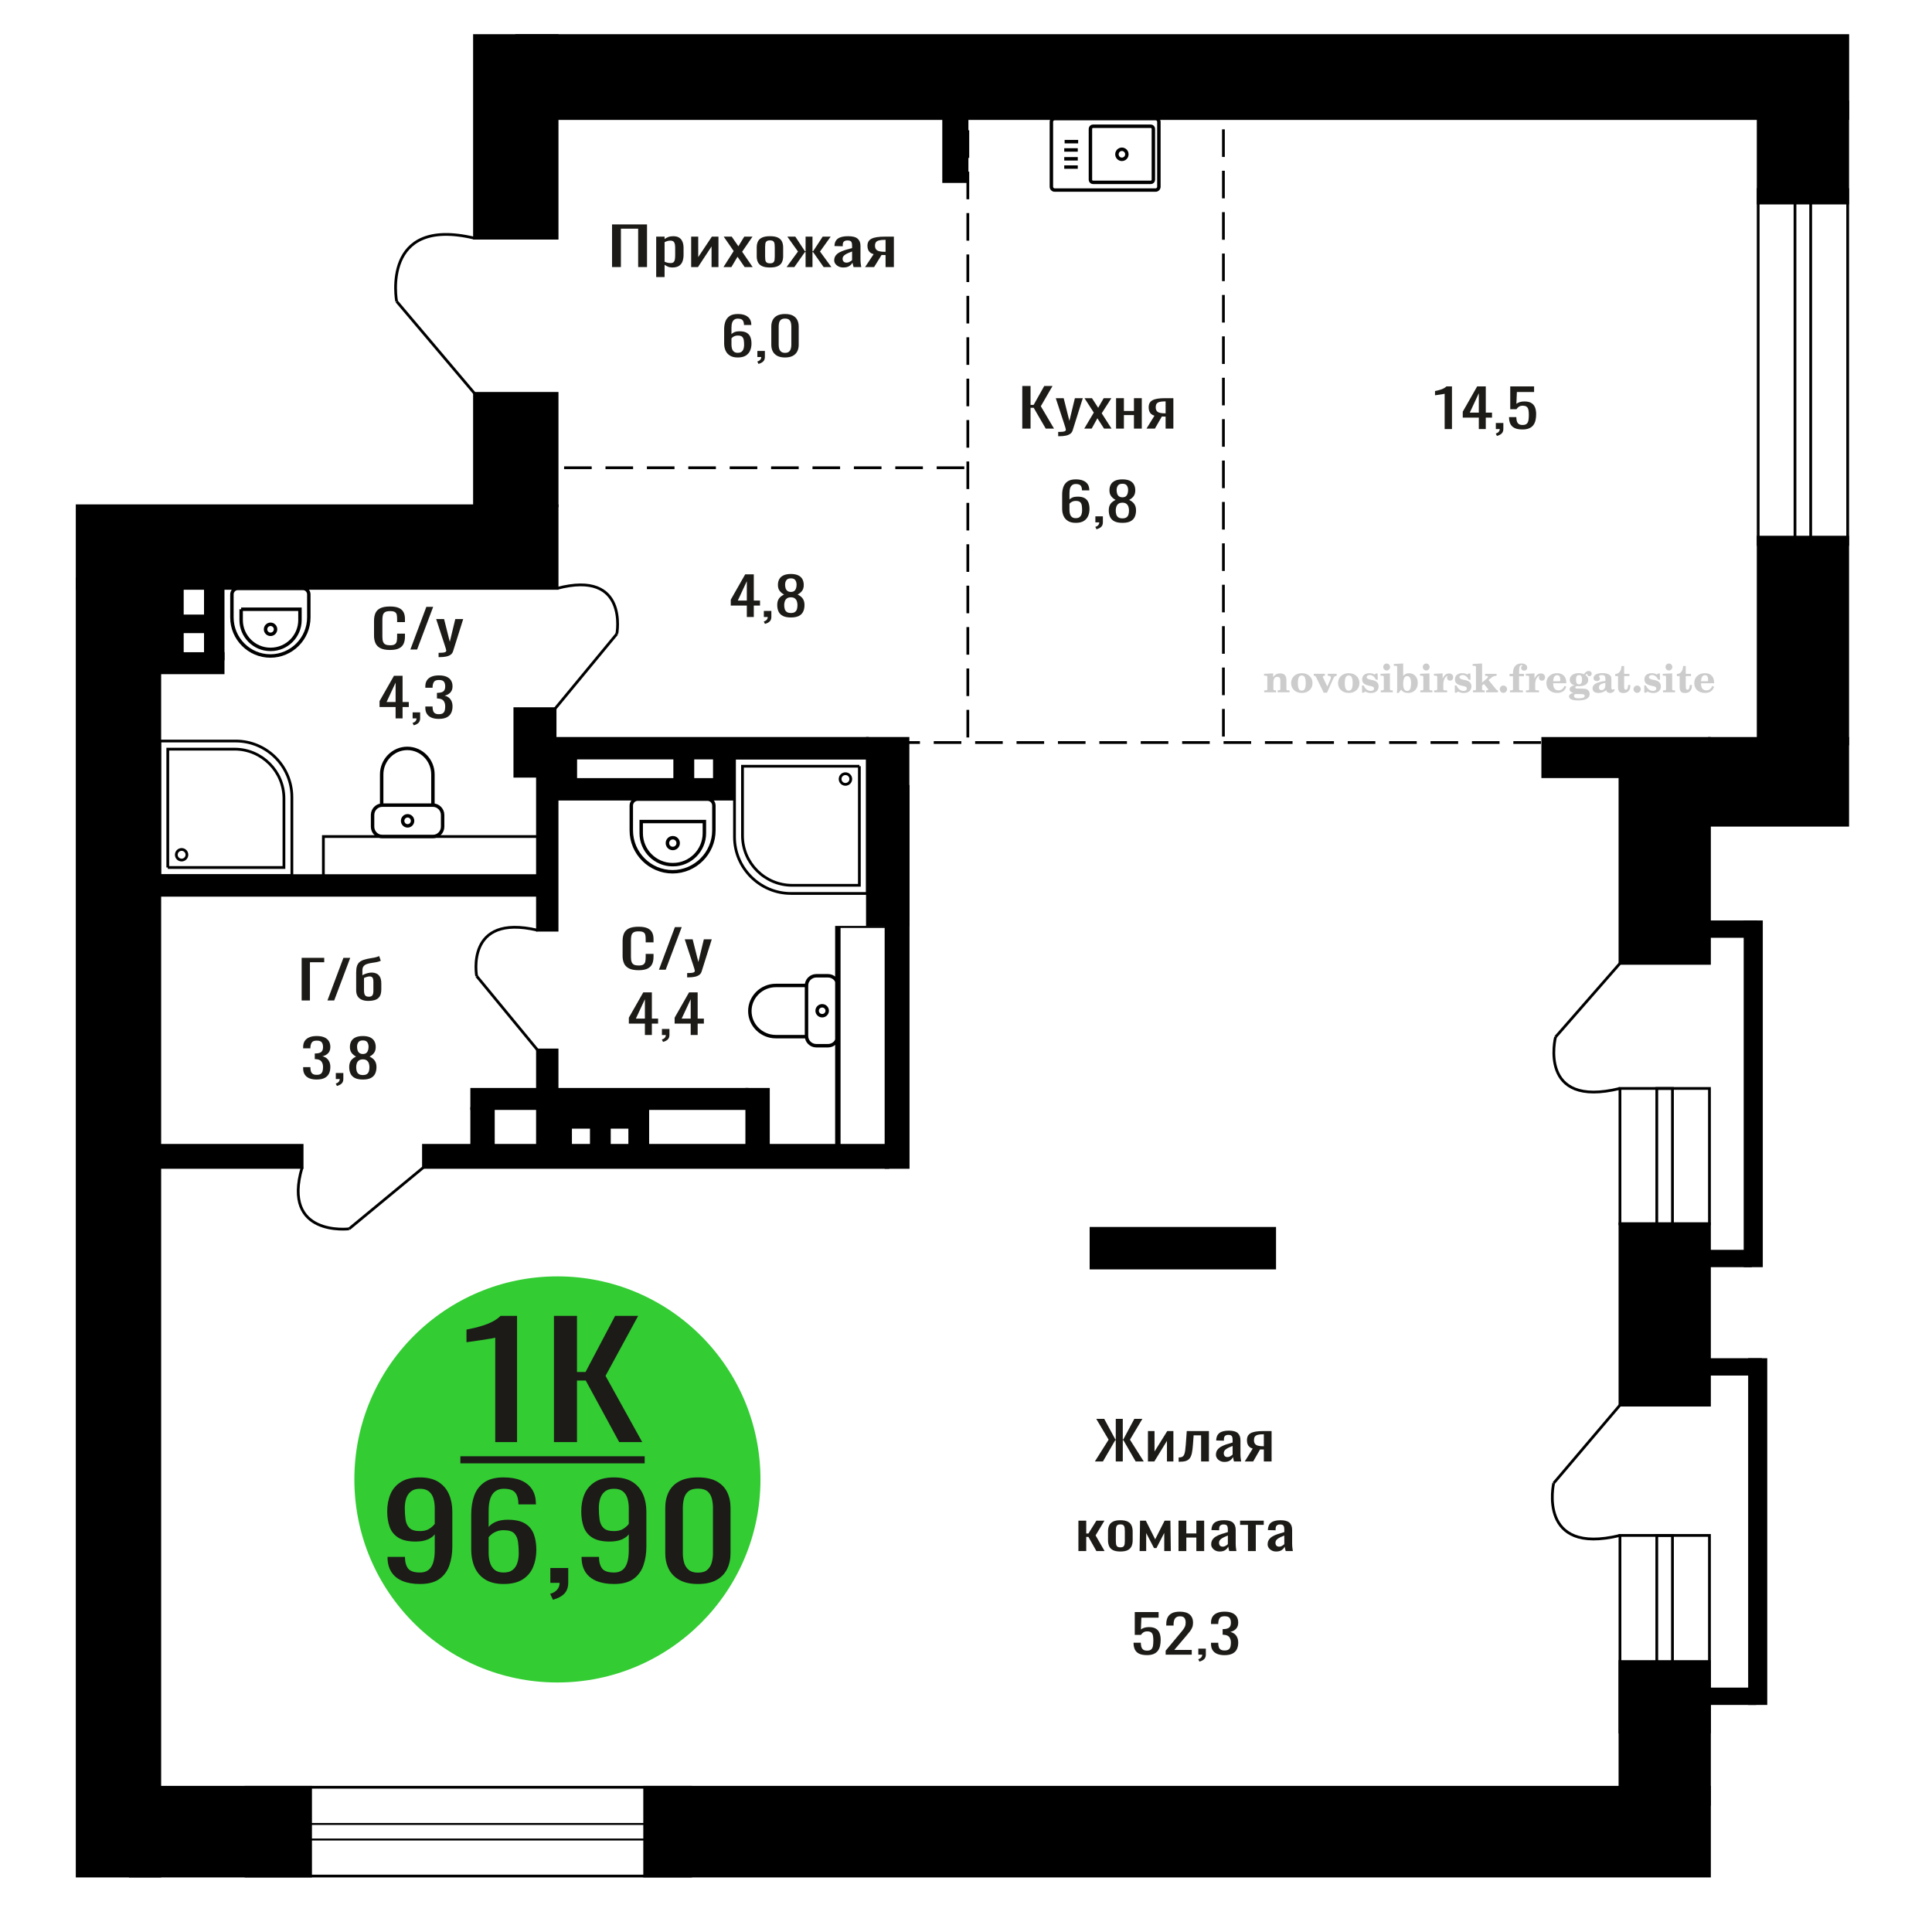 <?xml version="1.0" encoding="UTF-8"?>
<!DOCTYPE svg PUBLIC "-//W3C//DTD SVG 1.1//EN" "http://www.w3.org/Graphics/SVG/1.1/DTD/svg11.dtd">
<!-- Creator: CorelDRAW 2019 -->
<svg xmlns="http://www.w3.org/2000/svg" xml:space="preserve" width="140mm" height="140mm" version="1.1" style="shape-rendering:geometricPrecision; text-rendering:geometricPrecision; image-rendering:optimizeQuality; fill-rule:evenodd; clip-rule:evenodd"
viewBox="0 0 14000 14000"
 xmlns:xlink="http://www.w3.org/1999/xlink">
 <defs>
  <style type="text/css">
   <![CDATA[
    .str0 {stroke:black;stroke-width:25;stroke-miterlimit:22.926}
    .str1 {stroke:black;stroke-width:20;stroke-miterlimit:22.926}
    .str2 {stroke:black;stroke-width:20;stroke-miterlimit:22.926;stroke-dasharray:200 100}
    .fil1 {fill:none}
    .fil5 {fill:black}
    .fil4 {fill:#1C1B17}
    .fil3 {fill:#33CC33}
    .fil0 {fill:#1C1B17;fill-rule:nonzero}
    .fil2 {fill:#CCCCCC;fill-rule:nonzero}
   ]]>
  </style>
 </defs>
 <g id="Слой_x0020_1">
  <polygon class="fil0" points="4435.07,1935.22 4435.07,1626.24 4688.51,1626.24 4688.51,1935.22 4624.31,1935.22 4624.31,1657.14 4499.29,1657.14 4499.29,1935.22 "/>
  <path id="1" class="fil0" d="M4755.01 2007.7l0 -292.96 60.81 0 0 17.54c7.2,-5.59 15.91,-10.42 26.13,-14.49 10.23,-4.07 22.36,-6.11 36.38,-6.11 17.04,0 30.58,2.99 40.62,8.97 10.04,5.97 17.52,13.48 22.45,22.5 4.92,9.03 8.15,18.19 9.65,27.47 1.52,9.28 2.28,17.23 2.28,23.84l0 53.41c0,15.51 -2.28,30.19 -6.82,44.05 -4.54,13.86 -12.78,25.05 -24.71,33.57 -11.94,8.52 -28.71,12.78 -50.29,12.78 -11.76,0 -22.17,-1.97 -31.26,-5.91 -9.1,-3.94 -17.23,-8.46 -24.43,-13.54l0 88.88 -60.81 0zm104.56 -101.47c10.61,0 18.18,-2.61 22.74,-7.82 4.54,-5.21 7.37,-12.27 8.52,-21.17 1.13,-8.9 1.7,-18.69 1.7,-29.37l0 -53.41c0,-9.15 -0.76,-17.61 -2.27,-25.37 -1.52,-7.75 -4.74,-13.92 -9.67,-18.5 -4.91,-4.57 -12.69,-6.86 -23.3,-6.86 -7.95,0 -15.52,1.14 -22.73,3.43 -7.19,2.29 -13.44,4.96 -18.74,8.01l0 141.14c5.68,2.8 12.11,5.15 19.31,7.06 7.21,1.91 15.34,2.86 24.44,2.86z"/>
  <polygon id="2" class="fil0" points="5008.45,1935.22 5008.45,1714.74 5059.59,1714.74 5059.59,1863.12 5158.46,1714.74 5206.21,1714.74 5206.21,1935.22 5156.2,1935.22 5156.2,1785.69 5057.89,1935.22 "/>
  <polygon id="3" class="fil0" points="5242.57,1935.22 5316.44,1819.26 5244.28,1714.74 5302.25,1714.74 5350.54,1784.54 5393.16,1714.74 5452.83,1714.74 5377.82,1824.22 5453.97,1935.22 5396.01,1935.22 5344.29,1860.45 5299.97,1935.22 "/>
  <path id="4" class="fil0" d="M5579.55 1938.27c-24.23,0 -43.38,-3.3 -57.39,-9.92 -14.02,-6.61 -23.96,-16.02 -29.83,-28.22 -5.87,-12.21 -8.82,-26.58 -8.82,-43.11l0 -64.08c0,-16.53 2.95,-30.9 8.82,-43.11 5.87,-12.21 15.81,-21.62 29.83,-28.23 14.01,-6.61 33.16,-9.92 57.39,-9.92 24.25,0 43.29,3.31 57.12,9.92 13.82,6.61 23.67,16.02 29.54,28.23 5.88,12.21 8.82,26.58 8.82,43.11l0 64.08c0,16.53 -2.94,30.9 -8.82,43.11 -5.87,12.2 -15.72,21.61 -29.54,28.22 -13.83,6.62 -32.87,9.92 -57.12,9.92zm0 -30.13c11.74,0 19.99,-2.29 24.72,-6.87 4.73,-4.58 7.58,-10.62 8.53,-18.12 0.94,-7.5 1.42,-15.32 1.42,-23.46l0 -69.04c0,-8.4 -0.48,-16.28 -1.42,-23.65 -0.95,-7.38 -3.8,-13.42 -8.53,-18.12 -4.73,-4.71 -12.98,-7.06 -24.72,-7.06 -11.74,0 -20.08,2.35 -24.99,7.06 -4.94,4.7 -7.87,10.74 -8.82,18.12 -0.94,7.37 -1.42,15.25 -1.42,23.65l0 69.04c0,8.14 0.48,15.96 1.42,23.46 0.95,7.5 3.88,13.54 8.82,18.12 4.91,4.58 13.25,6.87 24.99,6.87z"/>
  <polygon id="5" class="fil0" points="5700.02,1935.22 5782.42,1822.69 5705.13,1714.74 5763.1,1714.74 5832.99,1820.78 5837.54,1820.78 5837.54,1714.74 5887.55,1714.74 5887.55,1820.78 5892.09,1820.78 5961.42,1714.74 6019.38,1714.74 5942.1,1822.69 6024.49,1935.22 5968.23,1935.22 5892.09,1826.89 5887.55,1826.89 5887.55,1935.22 5837.54,1935.22 5837.54,1826.89 5832.43,1826.89 5756.27,1935.22 "/>
  <path id="6" class="fil0" d="M6110.86 1938.27c-12.88,0 -24.23,-2.48 -34.1,-7.44 -9.84,-4.96 -17.6,-11.31 -23.29,-19.07 -5.68,-7.76 -8.52,-15.96 -8.52,-24.6 0,-13.74 3.41,-25.31 10.23,-34.72 6.82,-9.41 16.19,-17.35 28.12,-23.84 11.94,-6.48 25.76,-12.14 41.49,-16.97 15.72,-4.83 32.3,-9.54 49.71,-14.12l0 -15.64c0,-8.9 -0.74,-16.27 -2.26,-22.12 -1.52,-5.85 -4.65,-10.24 -9.39,-13.16 -4.72,-2.93 -11.82,-4.39 -21.3,-4.39 -8.34,0 -15.06,1.27 -20.17,3.82 -5.12,2.54 -8.8,6.16 -11.08,10.87 -2.28,4.7 -3.41,10.23 -3.41,16.59l0 11.06 -60.23 -1.52c0.74,-24.42 9.09,-42.41 25,-53.98 15.9,-11.57 40.53,-17.36 73.87,-17.36 32.58,0 55.68,5.98 69.33,17.93 13.63,11.96 20.45,29.25 20.45,51.88l0 100.71c0,6.86 0.28,13.48 0.85,19.83 0.57,6.36 1.33,12.27 2.28,17.74 0.94,5.47 1.8,10.62 2.56,15.45l-55.7 0c-1.13,-4.07 -2.54,-9.22 -4.26,-15.45 -1.7,-6.23 -2.93,-11.89 -3.69,-16.97 -3.79,8.64 -11.08,16.72 -21.87,24.22 -10.8,7.5 -25.67,11.25 -44.62,11.25zm23.87 -35.09c6.06,0 11.75,-1.15 17.06,-3.44 5.3,-2.28 10.02,-4.89 14.19,-7.82 4.17,-2.92 7.02,-5.27 8.52,-7.05l0 -62.56c-9.46,3.56 -18.36,7.12 -26.69,10.68 -8.34,3.56 -15.63,7.31 -21.89,11.25 -6.25,3.94 -11.17,8.39 -14.77,13.35 -3.59,4.96 -5.4,10.62 -5.4,16.98 0,8.9 2.46,15.89 7.39,20.98 4.92,5.08 12.11,7.63 21.59,7.63z"/>
  <path id="7" class="fil0" d="M6268.83 1935.22l61.94 -93.46c-10.61,-2.8 -19.22,-6.99 -25.85,-12.59 -6.62,-5.59 -11.47,-12.46 -14.49,-20.59 -3.02,-8.14 -4.54,-17.3 -4.54,-27.47 0,-11.7 2.26,-21.74 6.82,-30.14 4.54,-8.39 11.74,-15.25 21.58,-20.59 9.85,-5.34 22.93,-9.29 39.21,-11.83 16.3,-2.54 36.38,-3.81 60.25,-3.81l63.64 0 0 220.48 -60.23 0 0 -86.97c-6.07,0 -11.19,-0.07 -15.35,-0.19 -4.17,-0.13 -8.71,-0.32 -13.64,-0.58l-53.99 87.74 -65.35 0zm141.5 -110.62c0.76,0 1.99,0 3.7,0 1.7,0 2.74,0 3.13,0l0 -86.59c-0.39,0 -1.43,0 -3.13,0 -1.71,0 -2.76,0 -3.13,0 -17.8,0 -31.92,1.46 -42.34,4.38 -10.41,2.93 -17.71,7.5 -21.88,13.73 -4.16,6.24 -6.24,14.56 -6.24,24.99 0,14.5 4.83,25.3 14.49,32.42 9.66,7.12 28.13,10.81 55.4,11.07z"/>
  <path class="fil1 str0" d="M3137.11 6061.82l-367 0c-38.67,0 -70.3,-32.1 -70.3,-71.34l0 -84.83c0,-39.24 31.63,-71.34 70.3,-71.34l367 0c38.67,0 70.31,32.1 70.31,71.34l0 84.83c0,39.24 -31.64,71.34 -70.31,71.34zm0 -227.51l-371.39 0 0 -222.74c0,-103.64 83.56,-188.43 185.69,-188.43l0.01 0c102.13,0 185.69,84.79 185.69,188.43l0 222.74zm-183.5 150.27c-19.87,0 -35.98,-16.35 -35.98,-36.52 0,-20.17 16.11,-36.52 35.98,-36.52 19.88,0 35.99,16.35 35.99,36.52 0,20.17 -16.11,36.52 -35.99,36.52z"/>
  <path class="fil1 str0" d="M8373.86 858.98l-731.28 0c-13.12,0 -23.86,10.89 -23.86,24.19l0 469.85c0,13.3 10.74,24.19 23.86,24.19l731.28 0c13.12,0 23.86,-10.89 23.86,-24.19l0 -469.85c0,-13.3 -10.74,-24.19 -23.86,-24.19zm-34.77 55.81l-418.76 0c-10.29,0 -18.71,8.54 -18.71,18.97l0 368.66c0,10.44 8.42,18.98 18.71,18.98l418.76 0c10.29,0 18.71,-8.54 18.71,-18.98l0 -368.66c0,-10.43 -8.42,-18.97 -18.71,-18.97zm-209.38 166.84c-19.87,0 -35.98,16.32 -35.98,36.47 0,20.13 16.11,36.46 35.98,36.46 19.87,0 35.98,-16.33 35.98,-36.46 0,-20.15 -16.11,-36.47 -35.98,-36.47zm-317.02 -55.21l-98.07 0m95.34 60l-98.06 0m98.06 64.29l-98.06 0m98.06 60l-98.06 0"/>
  <path class="fil1 str0" d="M1723.87 4263.57l470.59 0c23.83,0 43.31,19.54 43.31,43.43l0 167.16c0,153.68 -125.37,279.4 -278.6,279.4l-0.01 0c-153.24,0 -278.61,-125.72 -278.61,-279.4l0 -167.16c0,-23.89 19.49,-43.43 43.32,-43.43zm23.56 151.16l426.18 0 0 78.74c0,116.67 -95.19,212.13 -211.54,212.13l-3.11 0c-116.34,0 -211.53,-95.46 -211.53,-212.13l0 -78.74zm213.09 109.09c20.02,0 36.25,16.27 36.25,36.35 0,20.08 -16.23,36.35 -36.25,36.35 -20.02,0 -36.25,-16.27 -36.25,-36.35 0,-20.08 16.23,-36.35 36.25,-36.35z"/>
  <path class="fil1 str1" d="M11258.37 10747.86c0,0 -120.52,525.67 480.51,378.45"/>
  <line class="fil1 str1" x1="11738.88" y1="10182.13" x2="11258.37" y2= "10747.87" />
  <polygon class="fil0" points="7933.76,10590.5 8033.37,10432.58 7943.82,10281.52 8001.57,10281.52 8082.11,10430.67 8085.29,10430.67 8085.29,10281.52 8136.15,10281.52 8136.15,10430.67 8139.86,10430.67 8219.87,10281.52 8278.15,10281.52 8188.09,10432.58 8288.22,10590.5 8229.41,10590.5 8140.4,10436.01 8136.15,10436.01 8136.15,10590.5 8085.29,10590.5 8085.29,10436.01 8081.58,10436.01 7992.05,10590.5 "/>
  <polygon id="1" class="fil0" points="8318.43,10590.5 8318.43,10370.02 8366.11,10370.02 8366.11,10518.4 8458.3,10370.02 8502.81,10370.02 8502.81,10590.5 8456.19,10590.5 8456.19,10440.97 8364.53,10590.5 "/>
  <path id="2" class="fil0" d="M8540.96 10592.41l0 -30.9c10.59,0 18.98,-1.53 25.16,-4.58 6.19,-3.05 10.96,-8.2 14.31,-15.45 3.36,-7.25 5.92,-17.04 7.68,-29.37 1.78,-12.33 3.36,-27.78 4.78,-46.35l6.89 -95.74 160.54 0 0 220.48 -56.7 0 0 -189.59 -54.05 0 -4.76 64.85c-1.76,25.18 -4.32,46.03 -7.68,62.56 -3.36,16.53 -8.57,29.44 -15.63,38.72 -7.07,9.28 -16.51,15.83 -28.35,19.65 -11.83,3.81 -27.11,5.72 -45.83,5.72l-6.36 0z"/>
  <path id="3" class="fil0" d="M8872.64 10593.55c-12.01,0 -22.59,-2.48 -31.79,-7.44 -9.18,-4.96 -16.42,-11.31 -21.72,-19.07 -5.29,-7.76 -7.95,-15.96 -7.95,-24.6 0,-13.74 3.18,-25.31 9.54,-34.72 6.37,-9.41 15.1,-17.35 26.23,-23.84 11.12,-6.48 24.01,-12.14 38.68,-16.97 14.66,-4.83 30.11,-9.54 46.35,-14.12l0 -15.64c0,-8.9 -0.69,-16.27 -2.11,-22.12 -1.42,-5.85 -4.33,-10.24 -8.75,-13.16 -4.4,-2.93 -11.03,-4.39 -19.86,-4.39 -7.78,0 -14.05,1.27 -18.81,3.82 -4.78,2.54 -8.21,6.16 -10.33,10.87 -2.13,4.7 -3.18,10.23 -3.18,16.59l0 11.06 -56.16 -1.52c0.69,-24.42 8.47,-42.41 23.31,-53.98 14.83,-11.57 37.79,-17.36 68.88,-17.36 30.37,0 51.92,5.98 64.64,17.93 12.71,11.96 19.07,29.25 19.07,51.88l0 100.71c0,6.86 0.26,13.48 0.79,19.83 0.53,6.36 1.24,12.27 2.13,17.74 0.87,5.47 1.68,10.62 2.39,15.45l-51.94 0c-1.05,-4.07 -2.37,-9.22 -3.97,-15.45 -1.58,-6.23 -2.74,-11.89 -3.45,-16.97 -3.52,8.64 -10.33,16.72 -20.39,24.22 -10.07,7.5 -23.93,11.25 -41.6,11.25zm22.26 -35.09c5.65,0 10.95,-1.15 15.9,-3.44 4.94,-2.28 9.35,-4.89 13.24,-7.82 3.89,-2.92 6.54,-5.27 7.94,-7.05l0 -62.56c-8.82,3.56 -17.12,7.12 -24.89,10.68 -7.78,3.56 -14.57,7.31 -20.4,11.25 -5.84,3.94 -10.42,8.39 -13.78,13.35 -3.35,4.96 -5.03,10.62 -5.03,16.98 0,8.9 2.29,15.89 6.89,20.98 4.58,5.08 11.29,7.63 20.13,7.63z"/>
  <path id="4" class="fil0" d="M9019.93 10590.5l57.76 -93.46c-9.89,-2.8 -17.92,-6.99 -24.1,-12.59 -6.18,-5.59 -10.7,-12.46 -13.52,-20.59 -2.82,-8.14 -4.23,-17.3 -4.23,-27.47 0,-11.7 2.11,-21.74 6.36,-30.14 4.23,-8.39 10.94,-15.25 20.12,-20.59 9.18,-5.34 21.38,-9.29 36.56,-11.83 15.2,-2.54 33.92,-3.81 56.17,-3.81l59.34 0 0 220.48 -56.16 0 0 -86.97c-5.65,0 -10.43,-0.07 -14.3,-0.19 -3.89,-0.13 -8.13,-0.32 -12.73,-0.58l-50.33 87.74 -60.94 0zm131.94 -110.62c0.71,0 1.85,0 3.45,0 1.58,0 2.55,0 2.91,0l0 -86.59c-0.36,0 -1.33,0 -2.91,0 -1.6,0 -2.57,0 -2.92,0 -16.6,0 -29.77,1.46 -39.48,4.38 -9.71,2.93 -16.51,7.5 -20.4,13.73 -3.88,6.24 -5.82,14.56 -5.82,24.99 0,14.5 4.5,25.3 13.51,32.42 9.01,7.12 26.23,10.81 51.66,11.07z"/>
  <polygon id="5" class="fil0" points="7814.55,11239.74 7814.55,11019.26 7871.25,11019.26 7871.25,11112.33 7887.14,11112.33 7944.89,11019.26 8003.17,11019.26 7939.06,11126.06 8004.23,11239.74 7944.89,11239.74 7887.14,11136.75 7871.25,11136.75 7871.25,11239.74 "/>
  <path id="6" class="fil0" d="M8118.68 11242.79c-22.6,0 -40.45,-3.3 -53.52,-9.92 -13.07,-6.61 -22.33,-16.02 -27.81,-28.22 -5.47,-12.21 -8.22,-26.58 -8.22,-43.11l0 -64.08c0,-16.53 2.75,-30.9 8.22,-43.11 5.48,-12.21 14.74,-21.62 27.81,-28.23 13.07,-6.61 30.92,-9.92 53.52,-9.92 22.61,0 40.36,3.31 53.25,9.92 12.89,6.61 22.07,16.02 27.55,28.23 5.48,12.21 8.22,26.58 8.22,43.11l0 64.08c0,16.53 -2.74,30.9 -8.22,43.11 -5.48,12.2 -14.66,21.61 -27.55,28.22 -12.89,6.62 -30.64,9.92 -53.25,9.92zm0 -30.13c10.94,0 18.64,-2.29 23.04,-6.87 4.42,-4.58 7.07,-10.62 7.96,-18.12 0.88,-7.5 1.32,-15.32 1.32,-23.46l0 -69.04c0,-8.4 -0.44,-16.28 -1.32,-23.65 -0.89,-7.38 -3.54,-13.42 -7.96,-18.12 -4.4,-4.71 -12.1,-7.06 -23.04,-7.06 -10.95,0 -18.72,2.35 -23.31,7.06 -4.6,4.7 -7.33,10.74 -8.22,18.12 -0.88,7.37 -1.32,15.25 -1.32,23.65l0 69.04c0,8.14 0.44,15.96 1.32,23.46 0.89,7.5 3.62,13.54 8.22,18.12 4.59,4.58 12.36,6.87 23.31,6.87z"/>
  <polygon id="7" class="fil0" points="8258.02,11239.74 8261.2,11019.26 8303.07,11019.26 8370.89,11154.67 8439.23,11019.26 8481.09,11019.26 8484.27,11239.74 8436.59,11239.74 8436.59,11108.14 8379.89,11218 8362.4,11218 8305.72,11108.9 8305.72,11239.74 "/>
  <polygon id="8" class="fil0" points="8539.9,11239.74 8539.9,11019.26 8596.6,11019.26 8596.6,11111.95 8669.19,11111.95 8669.19,11019.26 8725.87,11019.26 8725.87,11239.74 8669.19,11239.74 8669.19,11141.7 8596.6,11141.7 8596.6,11239.74 "/>
  <path id="9" class="fil0" d="M8838.2 11242.79c-12.02,0 -22.6,-2.48 -31.8,-7.44 -9.18,-4.96 -16.41,-11.31 -21.72,-19.07 -5.29,-7.76 -7.94,-15.96 -7.94,-24.6 0,-13.74 3.18,-25.31 9.54,-34.72 6.36,-9.41 15.1,-17.35 26.22,-23.84 11.13,-6.48 24.02,-12.14 38.68,-16.97 14.66,-4.83 30.12,-9.54 46.35,-14.12l0 -15.64c0,-8.9 -0.69,-16.27 -2.11,-22.12 -1.41,-5.85 -4.33,-10.24 -8.75,-13.16 -4.4,-2.93 -11.03,-4.39 -19.86,-4.39 -7.78,0 -14.04,1.27 -18.81,3.82 -4.77,2.54 -8.2,6.16 -10.33,10.87 -2.13,4.7 -3.18,10.23 -3.18,16.59l0 11.06 -56.16 -1.52c0.7,-24.42 8.48,-42.41 23.31,-53.98 14.83,-11.57 37.79,-17.36 68.88,-17.36 30.38,0 51.92,5.98 64.64,17.93 12.71,11.96 19.07,29.25 19.07,51.88l0 100.71c0,6.86 0.27,13.48 0.79,19.83 0.53,6.36 1.24,12.27 2.13,17.74 0.87,5.47 1.68,10.62 2.39,15.45l-51.94 0c-1.05,-4.07 -2.37,-9.22 -3.97,-15.45 -1.58,-6.23 -2.73,-11.89 -3.44,-16.97 -3.53,8.64 -10.34,16.72 -20.39,24.22 -10.07,7.5 -23.93,11.25 -41.6,11.25zm22.25 -35.09c5.65,0 10.96,-1.15 15.9,-3.44 4.95,-2.28 9.35,-4.89 13.24,-7.82 3.89,-2.92 6.54,-5.27 7.94,-7.05l0 -62.56c-8.82,3.56 -17.12,7.12 -24.89,10.68 -7.77,3.56 -14.57,7.31 -20.4,11.25 -5.83,3.94 -10.42,8.39 -13.78,13.35 -3.35,4.96 -5.03,10.62 -5.03,16.98 0,8.9 2.3,15.89 6.89,20.98 4.59,5.08 11.3,7.63 20.13,7.63z"/>
  <polygon id="10" class="fil0" points="9043.24,11239.74 9043.24,11049.77 8986.03,11049.77 8986.03,11019.26 9157.69,11019.26 9157.69,11049.77 9099.94,11049.77 9099.94,11239.74 "/>
  <path id="11" class="fil0" d="M9247.24 11242.79c-12.02,0 -22.6,-2.48 -31.8,-7.44 -9.18,-4.96 -16.41,-11.31 -21.72,-19.07 -5.29,-7.76 -7.94,-15.96 -7.94,-24.6 0,-13.74 3.18,-25.31 9.54,-34.72 6.36,-9.41 15.1,-17.35 26.22,-23.84 11.13,-6.48 24.02,-12.14 38.69,-16.97 14.65,-4.83 30.11,-9.54 46.35,-14.12l0 -15.64c0,-8.9 -0.7,-16.27 -2.12,-22.12 -1.41,-5.85 -4.33,-10.24 -8.75,-13.16 -4.4,-2.93 -11.03,-4.39 -19.86,-4.39 -7.78,0 -14.04,1.27 -18.81,3.82 -4.77,2.54 -8.2,6.16 -10.33,10.87 -2.12,4.7 -3.18,10.23 -3.18,16.59l0 11.06 -56.16 -1.52c0.7,-24.42 8.48,-42.41 23.31,-53.98 14.83,-11.57 37.79,-17.36 68.88,-17.36 30.38,0 51.92,5.98 64.64,17.93 12.71,11.96 19.07,29.25 19.07,51.88l0 100.71c0,6.86 0.27,13.48 0.8,19.83 0.52,6.36 1.23,12.27 2.12,17.74 0.88,5.47 1.68,10.62 2.39,15.45l-51.93 0c-1.06,-4.07 -2.38,-9.22 -3.98,-15.45 -1.58,-6.23 -2.73,-11.89 -3.44,-16.97 -3.53,8.64 -10.34,16.72 -20.39,24.22 -10.07,7.5 -23.93,11.25 -41.6,11.25zm22.25 -35.09c5.65,0 10.96,-1.15 15.9,-3.44 4.95,-2.28 9.35,-4.89 13.24,-7.82 3.89,-2.92 6.54,-5.27 7.95,-7.05l0 -62.56c-8.82,3.56 -17.13,7.12 -24.9,10.68 -7.77,3.56 -14.57,7.31 -20.4,11.25 -5.83,3.94 -10.42,8.39 -13.78,13.35 -3.35,4.96 -5.03,10.62 -5.03,16.98 0,8.9 2.3,15.89 6.89,20.98 4.59,5.08 11.3,7.63 20.13,7.63z"/>
  <path class="fil0" d="M4627.32 7030.47c-30.44,0 -54.08,-4.57 -70.89,-13.73 -16.82,-9.15 -28.49,-21.49 -35.04,-37 -6.55,-15.51 -9.82,-32.81 -9.82,-51.88l0 -109.1c0,-20.85 3.27,-39.03 9.82,-54.55 6.55,-15.51 18.22,-27.52 35.04,-36.04 16.81,-8.52 40.45,-12.78 70.89,-12.78 26.91,0 48.23,3.56 63.98,10.68 15.75,7.12 27.08,17.29 33.99,30.51 6.9,13.23 10.35,29.12 10.35,47.69l0 24.41 -56.82 0 0 -21.74c0,-11.45 -0.79,-21.55 -2.39,-30.33 -1.59,-8.77 -5.93,-15.57 -13,-20.41 -7.09,-4.83 -18.95,-7.24 -35.58,-7.24 -16.99,0 -29.38,2.6 -37.16,7.82 -7.8,5.21 -12.84,12.58 -15.13,22.12 -2.32,9.54 -3.46,20.66 -3.46,33.38l0 122.45c0,15.51 1.77,27.78 5.31,36.81 3.53,9.03 9.38,15.45 17.52,19.26 8.14,3.82 19.11,5.72 32.92,5.72 16.29,0 27.97,-2.6 35.05,-7.82 7.07,-5.21 11.5,-12.39 13.27,-21.55 1.76,-9.15 2.65,-19.84 2.65,-32.04l0 -22.89 56.82 0 0 22.89c0,18.82 -3.18,35.41 -9.56,49.78 -6.37,14.37 -17.34,25.56 -32.92,33.57 -15.57,8.01 -37.53,12.01 -65.84,12.01z"/>
  <polygon id="1" class="fil0" points="4774.93,7027.04 4890.68,6718.06 4940.07,6718.06 4823.78,7027.04 "/>
  <path id="2" class="fil0" d="M4979.36 7082.35l0 -31.28c13.8,0 24.78,-0.44 32.92,-1.33 8.14,-0.89 13.98,-2.55 17.51,-4.96 3.55,-2.42 5.32,-5.79 5.32,-10.11 0,-2.29 -1.24,-7.38 -3.72,-15.26 -2.47,-7.88 -5.13,-16.27 -7.96,-25.18l-61.59 -187.67 57.35 0 41.41 164.79 39.82 -164.79 57.35 0 -73.29 232.69c-3.17,10.68 -9.02,19.13 -17.51,25.36 -8.5,6.23 -19.39,10.75 -32.65,13.55 -13.28,2.79 -29.3,4.19 -48.07,4.19l-6.89 0z"/>
  <path class="fil2" d="M9160.66 5016.73l0 -14.11 13.22 -0.28c3.86,-0.29 6.44,-1.13 7.71,-2.54 1.27,-1.41 1.93,-4.05 1.93,-7.91l0 -84.43c0,-4.56 -0.99,-7.52 -3.01,-9.03 -2.02,-1.46 -6.21,-2.21 -12.56,-2.21 -0.84,0 -2.21,0.05 -4.09,0.14 -1.88,0.1 -3.29,0.14 -4.33,0.14l0 -13.82 66.37 -3.11 0 27.05c6.78,-9.32 14.21,-16.14 22.25,-20.51 8.04,-4.38 17.26,-6.54 27.61,-6.54 15.66,0 27.24,4 34.76,12 7.53,7.99 11.29,20.27 11.29,36.83l0 63.49c0,3.86 0.66,6.5 1.98,7.95 1.36,1.51 3.9,2.31 7.66,2.5l13.22 0.28 0 14.11 -86.08 0 0 -14.11 9.69 -0.71c3.86,-0.18 6.4,-0.98 7.62,-2.4 1.27,-1.41 1.88,-4.04 1.88,-7.9l0 -58.98c0,-9.79 -1.69,-16.93 -5.03,-21.31 -3.34,-4.42 -8.75,-6.63 -16.18,-6.63 -10.16,0 -17.54,3.48 -22.15,10.49 -4.57,6.96 -6.87,18.44 -6.87,34.43l0 42.28c0,3.86 0.66,6.5 1.93,7.91 1.27,1.41 3.81,2.25 7.66,2.54l9.88 0.28 0 14.11 -86.36 0z"/>
  <path id="1" class="fil2" d="M9356.01 4949.89c0,-21.12 7.19,-38.33 21.54,-51.69 14.39,-13.36 33.02,-20.04 55.88,-20.04 22.67,0 41.25,6.68 55.74,20.08 14.53,13.41 21.78,30.63 21.78,51.65 0,21.03 -7.2,38.19 -21.55,51.46 -14.39,13.26 -33.02,19.9 -55.97,19.9 -22.95,0 -41.63,-6.64 -55.93,-19.85 -14.34,-13.22 -21.49,-30.39 -21.49,-51.51zm48.82 0c0,18.96 2.26,32.79 6.77,41.53 4.52,8.8 11.67,13.17 21.55,13.17 9.92,0 17.17,-4.37 21.77,-13.17 4.61,-8.74 6.92,-22.57 6.92,-41.53 0,-19.19 -2.26,-33.16 -6.82,-41.91 -4.56,-8.79 -11.76,-13.17 -21.59,-13.17 -9.97,0 -17.22,4.38 -21.78,13.17 -4.56,8.75 -6.82,22.72 -6.82,41.91z"/>
  <path id="2" class="fil2" d="M9537.42 4908.08c-2.11,-4.57 -4.33,-7.62 -6.58,-9.08 -2.31,-1.46 -5.6,-2.21 -9.83,-2.21l-1.09 0 0 -14.4 80.53 0 0 14.4 -6.07 0.56c-3.2,0.28 -5.5,0.85 -6.91,1.79 -1.36,0.89 -2.07,2.3 -2.07,4.14 0,0.8 0.33,2.11 0.89,3.85 0.61,1.74 1.37,3.53 2.31,5.37l29.63 62.46 23.14 -53.62c0.76,-1.83 1.32,-3.9 1.79,-6.16 0.47,-2.26 0.71,-4.24 0.71,-5.98 0,-3.48 -1.32,-6.3 -3.96,-8.37 -2.58,-2.02 -6.25,-3.2 -10.95,-3.48l-7.44 -0.56 0 -14.4 64.63 0 0 14.96c-6.07,0.28 -10.77,1.69 -14.11,4.28 -3.39,2.54 -6.73,7.62 -10.16,15.15l-45.72 102.77 -23.99 0 -54.75 -111.47z"/>
  <path id="3" class="fil2" d="M9696.08 4949.89c0,-21.12 7.19,-38.33 21.54,-51.69 14.39,-13.36 33.02,-20.04 55.88,-20.04 22.67,0 41.25,6.68 55.74,20.08 14.53,13.41 21.78,30.63 21.78,51.65 0,21.03 -7.2,38.19 -21.55,51.46 -14.39,13.26 -33.02,19.9 -55.97,19.9 -22.95,0 -41.63,-6.64 -55.93,-19.85 -14.34,-13.22 -21.49,-30.39 -21.49,-51.51zm48.82 0c0,18.96 2.26,32.79 6.77,41.53 4.52,8.8 11.67,13.17 21.55,13.17 9.92,0 17.17,-4.37 21.77,-13.17 4.61,-8.74 6.92,-22.57 6.92,-41.53 0,-19.19 -2.26,-33.16 -6.82,-41.91 -4.56,-8.79 -11.76,-13.17 -21.59,-13.17 -9.97,0 -17.22,4.38 -21.78,13.17 -4.56,8.75 -6.82,22.72 -6.82,41.91z"/>
  <path id="4" class="fil2" d="M9869.31 4967.06l12.18 0c5.79,12.79 13.12,22.58 22.01,29.35 8.94,6.77 18.87,10.16 29.87,10.16 7.2,0 12.89,-1.6 17.08,-4.75 4.23,-3.2 6.35,-7.43 6.35,-12.79 0,-4.8 -1.84,-8.47 -5.55,-11.06 -3.72,-2.59 -11.62,-5.13 -23.76,-7.62 -20.84,-4 -35.51,-9.64 -44.02,-16.84 -8.52,-7.19 -12.75,-17.26 -12.75,-30.19 0,-14.35 4.75,-25.45 14.25,-33.31 9.5,-7.9 23,-11.85 40.45,-11.85 6.49,0 12.7,0.8 18.49,2.45 5.83,1.64 11.15,3.99 15.94,7.1l11.06 -7.57 11.61 0 1.37 45.15 -13.27 0c-4.93,-10.58 -11.33,-18.91 -19.14,-24.88 -7.81,-5.98 -16.18,-8.99 -25.16,-8.99 -6.82,0 -12.37,1.51 -16.65,4.57 -4.33,3.05 -6.5,6.86 -6.5,11.47 0,8.75 11.15,15.1 33.4,19.05 2.68,0.47 4.75,0.85 6.21,1.13 15.71,2.92 27.56,8.23 35.46,15.95 7.91,7.71 11.86,17.73 11.86,30.01 0,14.81 -4.99,26.53 -14.96,35.18 -9.97,8.7 -23.57,13.03 -40.83,13.03 -7.71,0 -15.05,-0.89 -21.92,-2.73 -6.91,-1.83 -13.12,-4.47 -18.76,-7.95l-12.14 8.42 -11.34 0 -0.84 -52.49z"/>
  <path id="5" class="fil2" d="M10023.63 4833.29c0,-7.01 2.4,-12.94 7.25,-17.78 4.84,-4.89 10.67,-7.34 17.59,-7.34 6.63,0 12.37,2.45 17.26,7.38 4.85,4.94 7.29,10.82 7.29,17.74 0,6.91 -2.4,12.84 -7.24,17.87 -4.85,5.03 -10.59,7.53 -17.31,7.53 -6.92,0 -12.75,-2.45 -17.59,-7.39 -4.85,-4.94 -7.25,-10.91 -7.25,-18.01zm48.26 158.56c0,3.95 0.66,6.68 1.93,8.09 1.32,1.41 3.91,2.21 7.76,2.4l11.2 0.28 0 14.11 -87.21 0 0 -14.11 12.28 -0.28c3.81,-0.19 6.39,-0.99 7.71,-2.5 1.37,-1.45 2.02,-4.14 2.02,-7.99l0 -84.48c0,-4.47 -0.98,-7.48 -3.01,-8.94 -2.02,-1.46 -6.16,-2.21 -12.41,-2.21 -0.85,0 -2.17,0.05 -4.1,0.14 -1.88,0.1 -3.34,0.14 -4.46,0.14l0 -13.82 68.29 -3.11 0 112.28z"/>
  <path id="6" class="fil2" d="M10196.63 4899.33c-9.59,0 -16.74,4.75 -21.4,14.25 -4.7,9.55 -7.05,23.99 -7.05,43.37 0,16.27 2.39,28.64 7.24,37.16 4.84,8.51 11.9,12.74 21.21,12.74 9.64,0 16.75,-4.47 21.36,-13.45 4.61,-8.94 6.91,-22.81 6.91,-41.53 0,-17.69 -2.35,-30.81 -7.05,-39.51 -4.66,-8.71 -11.76,-13.03 -21.22,-13.03zm-74.97 121.92c0.94,-5.32 1.64,-10.59 2.07,-15.81 0.47,-5.22 0.7,-10.58 0.7,-16.09l0 -153.48c0,-4.42 -0.99,-7.38 -2.92,-8.84 -1.92,-1.46 -6.02,-2.21 -12.22,-2.21 -0.85,0 -2.26,0.05 -4.29,0.14 -2.02,0.1 -3.66,0.14 -4.84,0.14l0 -13.83 68.02 -3.38 0 89.79c5.78,-6.58 12.08,-11.43 18.86,-14.58 6.82,-3.11 14.44,-4.66 22.9,-4.66 19.01,0 34.39,6.49 46.15,19.48 11.76,12.98 17.64,30 17.64,51.03 0,21.87 -6.5,39.42 -19.43,52.68 -12.94,13.27 -29.96,19.9 -51.13,19.9 -11.19,0 -20.93,-1.98 -29.26,-5.93 -8.32,-3.9 -15.24,-9.83 -20.74,-17.73l-18.01 23.38 -13.5 0z"/>
  <path id="7" class="fil2" d="M10310.13 4833.29c0,-7.01 2.4,-12.94 7.25,-17.78 4.84,-4.89 10.67,-7.34 17.59,-7.34 6.63,0 12.37,2.45 17.26,7.38 4.85,4.94 7.29,10.82 7.29,17.74 0,6.91 -2.4,12.84 -7.24,17.87 -4.85,5.03 -10.59,7.53 -17.31,7.53 -6.92,0 -12.75,-2.45 -17.59,-7.39 -4.85,-4.94 -7.25,-10.91 -7.25,-18.01zm48.26 158.56c0,3.95 0.66,6.68 1.93,8.09 1.32,1.41 3.91,2.21 7.76,2.4l11.2 0.28 0 14.11 -87.21 0 0 -14.11 12.28 -0.28c3.81,-0.19 6.39,-0.99 7.71,-2.5 1.37,-1.45 2.02,-4.14 2.02,-7.99l0 -84.48c0,-4.47 -0.98,-7.48 -3.01,-8.94 -2.02,-1.46 -6.16,-2.21 -12.41,-2.21 -0.85,0 -2.17,0.05 -4.1,0.14 -1.88,0.1 -3.34,0.14 -4.46,0.14l0 -13.82 68.29 -3.11 0 112.28z"/>
  <path id="8" class="fil2" d="M10392.02 5016.73l0 -14.11 13.22 -0.28c3.86,-0.29 6.44,-1.13 7.71,-2.54 1.27,-1.41 1.93,-4.05 1.93,-7.91l0 -84.47c0,-4.52 -0.99,-7.53 -3.01,-8.99 -2.02,-1.46 -6.21,-2.21 -12.56,-2.21 -0.84,0 -2.21,0.05 -4.09,0.14 -1.88,0.1 -3.29,0.14 -4.33,0.14l0 -13.82 62.89 -3.11 0 38.85c5.55,-12.74 12.14,-22.39 19.9,-28.88 7.71,-6.44 16.41,-9.69 26.15,-9.69 9.03,0 16.37,2.54 22.01,7.58 5.65,5.08 8.47,11.52 8.47,19.42 0,7.72 -2.07,13.88 -6.26,18.53 -4.18,4.66 -9.69,6.97 -16.51,6.97 -6.35,0 -11.52,-2.03 -15.52,-6.12 -4,-4.09 -6.02,-9.41 -6.02,-15.94 0,-2.59 0.42,-4.94 1.27,-7.15 0.8,-2.21 2.12,-4.33 3.86,-6.35 -10.49,3.38 -18.44,10.67 -23.94,21.77 -5.51,11.11 -8.28,25.59 -8.28,43.42l0 29.91c0,3.86 0.66,6.5 1.97,7.95 1.37,1.51 3.91,2.31 7.67,2.5l18.02 0.28 0 14.11 -94.55 0z"/>
  <path id="9" class="fil2" d="M10541.65 4967.06l12.18 0c5.79,12.79 13.12,22.58 22.01,29.35 8.94,6.77 18.87,10.16 29.87,10.16 7.2,0 12.89,-1.6 17.08,-4.75 4.23,-3.2 6.35,-7.43 6.35,-12.79 0,-4.8 -1.84,-8.47 -5.55,-11.06 -3.72,-2.59 -11.62,-5.13 -23.76,-7.62 -20.84,-4 -35.51,-9.64 -44.02,-16.84 -8.52,-7.19 -12.75,-17.26 -12.75,-30.19 0,-14.35 4.75,-25.45 14.25,-33.31 9.5,-7.9 23,-11.85 40.45,-11.85 6.49,0 12.7,0.8 18.49,2.45 5.83,1.64 11.15,3.99 15.94,7.1l11.06 -7.57 11.61 0 1.37 45.15 -13.27 0c-4.93,-10.58 -11.33,-18.91 -19.14,-24.88 -7.81,-5.98 -16.18,-8.99 -25.16,-8.99 -6.82,0 -12.37,1.51 -16.65,4.57 -4.33,3.05 -6.5,6.86 -6.5,11.47 0,8.75 11.15,15.1 33.4,19.05 2.68,0.47 4.75,0.85 6.21,1.13 15.71,2.92 27.56,8.23 35.46,15.95 7.91,7.71 11.86,17.73 11.86,30.01 0,14.81 -4.99,26.53 -14.96,35.18 -9.97,8.7 -23.57,13.03 -40.83,13.03 -7.71,0 -15.05,-0.89 -21.92,-2.73 -6.91,-1.83 -13.12,-4.47 -18.76,-7.95l-12.14 8.42 -11.34 0 -0.84 -52.49z"/>
  <path id="10" class="fil2" d="M10695.41 4835.83c0,-4.38 -0.94,-7.34 -2.82,-8.8 -1.88,-1.46 -5.93,-2.21 -12.14,-2.21 -0.7,0 -2.12,0.05 -4.19,0.14 -2.02,0.1 -3.66,0.14 -4.84,0.14l0 -13.83 68.3 -3.38 0 137.96 33.91 -28.51c2.96,-2.4 5.13,-4.56 6.54,-6.54 1.46,-1.97 2.16,-3.85 2.16,-5.59 0,-2.78 -1.31,-4.8 -3.95,-6.12 -2.59,-1.36 -6.54,-2.02 -11.76,-2.02 -0.47,0 -1.27,0.05 -2.35,0.14 -1.08,0.09 -1.93,0.14 -2.49,0.14l0 -14.67 82.92 0 0 14.67c-7.15,0 -13.59,0.94 -19.33,2.82 -5.74,1.88 -11.15,4.89 -16.18,9.03l-22.86 18.35 52.73 64.86c2.82,3.58 5.45,6.21 7.81,7.81 2.4,1.6 4.89,2.4 7.43,2.4l0.56 0 0 14.11 -85.51 0 0 -14.11 6.77 -0.28c2.59,-0.19 4.52,-0.76 5.93,-1.7 1.36,-0.98 2.07,-2.3 2.07,-3.95 0,-1.55 -1.27,-3.9 -3.72,-7.01 -0.65,-0.84 -1.12,-1.45 -1.41,-1.78l-25.73 -31.28 -13.54 11 0 24.27c0,3.86 0.66,6.5 1.93,7.95 1.27,1.51 3.85,2.31 7.71,2.5l9.27 0.28 0 14.11 -85.23 0 0 -14.11 12.23 -0.28c3.76,-0.19 6.35,-0.99 7.71,-2.5 1.36,-1.45 2.07,-4.09 2.07,-7.95l0 -156.06z"/>
  <path id="11" class="fil2" d="M10894.14 4967.62c7.15,0 13.35,2.59 18.58,7.81 5.22,5.18 7.85,11.38 7.85,18.63 0,7.29 -2.59,13.54 -7.81,18.77 -5.17,5.22 -11.38,7.85 -18.62,7.85 -7.2,0 -13.36,-2.63 -18.54,-7.85 -5.22,-5.23 -7.8,-11.48 -7.8,-18.77 0,-7.15 2.63,-13.36 7.85,-18.58 5.22,-5.22 11.38,-7.86 18.49,-7.86z"/>
  <path id="12" class="fil2" d="M10938.73 4900.46l0 -17.78 25.02 0 0 -5.65c0,-21.97 5.22,-38.99 15.71,-51.17 10.49,-12.19 25.21,-18.26 44.12,-18.26 13.27,0 23.76,2.73 31.52,8.14 7.76,5.41 11.66,12.7 11.66,21.87 0,6.82 -2.07,12.19 -6.21,16.09 -4.14,3.9 -9.87,5.83 -17.26,5.83 -6.07,0 -11.01,-1.78 -14.82,-5.36 -3.81,-3.57 -5.73,-8.18 -5.73,-13.78 0,-5.88 2.63,-11.1 7.95,-15.71 1.08,-1.08 1.64,-1.79 1.64,-2.07 0,-0.99 -0.47,-1.74 -1.36,-2.16 -0.94,-0.47 -2.45,-0.71 -4.57,-0.71 -7,0 -11.85,3.58 -14.53,10.68 -2.73,7.1 -4.09,21.54 -4.09,43.32l0 8.94 35.51 0 0 17.78 -35.51 0 0 91.43c0,4.14 0.84,6.97 2.59,8.47 1.74,1.51 5.08,2.26 10.01,2.26l15.06 0 0 14.11 -93.7 0 0 -14.11 12.37 -0.28c3.76,-0.19 6.3,-0.99 7.67,-2.5 1.31,-1.45 1.97,-4.09 1.97,-7.95l0 -91.43 -25.02 0z"/>
  <path id="13" class="fil2" d="M11057.73 5016.73l0 -14.11 13.22 -0.28c3.86,-0.29 6.44,-1.13 7.71,-2.54 1.27,-1.41 1.93,-4.05 1.93,-7.91l0 -84.47c0,-4.52 -0.99,-7.53 -3.01,-8.99 -2.02,-1.46 -6.21,-2.21 -12.56,-2.21 -0.84,0 -2.21,0.05 -4.09,0.14 -1.88,0.1 -3.29,0.14 -4.33,0.14l0 -13.82 62.89 -3.11 0 38.85c5.55,-12.74 12.14,-22.39 19.9,-28.88 7.71,-6.44 16.41,-9.69 26.15,-9.69 9.03,0 16.37,2.54 22.01,7.58 5.65,5.08 8.47,11.52 8.47,19.42 0,7.72 -2.07,13.88 -6.26,18.53 -4.18,4.66 -9.69,6.97 -16.51,6.97 -6.35,0 -11.52,-2.03 -15.52,-6.12 -4,-4.09 -6.02,-9.41 -6.02,-15.94 0,-2.59 0.42,-4.94 1.27,-7.15 0.8,-2.21 2.12,-4.33 3.86,-6.35 -10.49,3.38 -18.44,10.67 -23.94,21.77 -5.51,11.11 -8.28,25.59 -8.28,43.42l0 29.91c0,3.86 0.66,6.5 1.97,7.95 1.37,1.51 3.91,2.31 7.67,2.5l18.02 0.28 0 14.11 -94.55 0z"/>
  <path id="14" class="fil2" d="M11337.18 4970.16l12.42 5.93c-4.42,14.77 -12.14,26.01 -23.19,33.68 -11.1,7.67 -25.17,11.48 -42.24,11.48 -23.43,0 -42.29,-6.59 -56.68,-19.71 -14.35,-13.13 -21.54,-30.34 -21.54,-51.65 0,-21.26 7.15,-38.57 21.4,-51.83 14.3,-13.27 32.97,-19.9 56.02,-19.9 21.02,0 37.35,6.07 49.01,18.25 11.67,12.14 17.5,29.21 17.5,51.13l0 3.71 -94.83 0 0 1.93c0,16.33 3.3,28.65 9.83,36.97 6.59,8.33 16.37,12.47 29.31,12.47 9.45,0 17.78,-2.73 24.93,-8.19 7.19,-5.45 13.21,-13.54 18.06,-24.27zm-82.13 -33.58l43.37 0c2.96,0 5.03,-0.66 6.21,-1.93 1.18,-1.27 1.79,-3.62 1.79,-7.05 0,-12.14 -1.84,-20.98 -5.46,-26.49 -3.62,-5.5 -9.31,-8.27 -17.12,-8.27 -8.98,0 -15.85,3.62 -20.6,10.81 -4.71,7.25 -7.43,18.21 -8.19,32.93z"/>
  <path id="15" class="fil2" d="M11401.71 5021.86c-9.12,-2.31 -15.99,-5.69 -20.65,-10.26 -4.65,-4.56 -6.96,-10.16 -6.96,-16.88 0,-7.43 3.06,-13.55 9.22,-18.39 6.16,-4.8 15.05,-8.09 26.62,-9.84 -11.38,-3.05 -20.03,-8.04 -26.01,-15.05 -5.97,-6.96 -8.98,-15.47 -8.98,-25.49 0,-14.3 6.07,-25.97 18.2,-34.9 12.14,-8.99 27.99,-13.45 47.56,-13.45 6.91,0 13.4,0.7 19.56,2.07 6.17,1.36 12.14,3.43 17.92,6.16l4.85 -7.01c3.76,-5.36 8.28,-9.46 13.5,-12.37 5.22,-2.92 10.68,-4.38 16.37,-4.38 6.25,0 11.33,1.79 15.28,5.37 3.96,3.62 5.93,8.23 5.93,13.82 0,5.51 -1.5,10.02 -4.56,13.46 -3.01,3.43 -6.96,5.17 -11.81,5.17 -3.34,0 -6.16,-0.7 -8.56,-2.12 -2.4,-1.45 -4.33,-3.62 -5.78,-6.53 -0.57,-1.13 -0.9,-2.5 -1.09,-4.14 -0.28,-2.31 -1.27,-3.48 -2.91,-3.58 -1.65,0 -3.48,0.8 -5.51,2.4 -2.02,1.6 -3.66,3.62 -4.93,6.07 6.96,4.8 12.04,9.92 15.24,15.43 3.19,5.55 4.79,11.9 4.79,19.05 0,14.34 -5.83,25.58 -17.45,33.72 -11.62,8.14 -27.75,12.23 -48.4,12.23 -1.74,0 -4.18,-0.09 -7.34,-0.28 -3.1,-0.19 -5.36,-0.28 -6.72,-0.28 -4.33,0 -7.72,0.8 -10.11,2.44 -2.45,1.6 -3.67,3.81 -3.67,6.64 0,3.24 1.08,5.5 3.24,6.77 2.17,1.27 5.93,1.93 11.34,1.93l20.46 0c10.72,0 20.08,0.33 28.03,1.03 8,0.71 13.45,1.6 16.51,2.68 7.72,2.78 13.74,7.34 18.06,13.78 4.33,6.45 6.5,13.88 6.5,22.3 0,14.86 -7.06,26.29 -21.17,34.29 -14.11,8 -34.34,11.99 -60.73,11.99 -22.43,0 -39.32,-2.44 -50.65,-7.29 -11.34,-4.89 -17.03,-12.13 -17.03,-21.77 0,-6.35 2.77,-11.62 8.28,-15.9 5.5,-4.28 13.36,-7.25 23.56,-8.89zm13.88 7.85c-3.58,1.46 -6.12,3.15 -7.62,5.04 -1.51,1.88 -2.26,4.32 -2.26,7.38 0,6.16 2.68,10.72 8,13.64 5.31,2.96 13.59,4.42 24.83,4.42 15.24,0 26.53,-1.41 33.82,-4.18 7.29,-2.83 10.96,-7.15 10.96,-13.08 0,-4.66 -1.97,-8.04 -5.93,-10.11 -3.95,-2.07 -10.72,-3.11 -20.32,-3.11l-41.48 0zm4.8 -104.51c0,11.61 1.74,20.08 5.22,25.4 3.53,5.31 8.98,7.99 16.46,7.99 7.53,0 13.08,-2.68 16.7,-8.09 3.57,-5.36 5.36,-13.78 5.36,-25.3 0,-11.29 -1.79,-19.66 -5.36,-25.07 -3.62,-5.41 -9.17,-8.14 -16.7,-8.14 -7.48,0 -12.93,2.73 -16.46,8.14 -3.48,5.41 -5.22,13.78 -5.22,25.07z"/>
  <path id="16" class="fil2" d="M11632.95 4948.43c-16.7,2.68 -28.6,6.63 -35.66,11.86 -7.1,5.22 -10.63,12.55 -10.63,22.06 0,5.78 1.6,10.34 4.75,13.78 3.15,3.38 7.43,5.08 12.75,5.08 8.7,0 15.71,-3.25 20.93,-9.74 5.22,-6.49 7.86,-15.38 7.86,-26.67l0 -16.37zm43.74 35.75c0,4.52 0.8,7.71 2.4,9.64 1.6,1.93 4.23,2.87 7.81,2.87 1.64,0 3.52,-0.47 5.64,-1.46 2.12,-0.94 3.43,-1.41 4,-1.41 1.08,0 1.97,0.33 2.63,1.08 0.61,0.76 0.94,1.79 0.94,3.2 0,5.88 -3.34,11.25 -10.06,16.14 -6.73,4.84 -14.77,7.29 -24.13,7.29 -7.01,0 -12.98,-1.84 -17.92,-5.55 -4.99,-3.72 -7.9,-8.52 -8.85,-14.35 -7.71,6.3 -16.46,11.2 -26.24,14.68 -9.79,3.48 -19.85,5.22 -30.25,5.22 -13.5,0 -23.99,-2.92 -31.42,-8.8 -7.43,-5.88 -11.14,-14.16 -11.14,-24.83 0,-14.21 7.47,-25.64 22.38,-34.2 14.92,-8.61 38.53,-15.05 70.75,-19.38l0 -15.33c0,-9.93 -1.98,-16.94 -5.93,-21.07 -3.95,-4.14 -10.53,-6.21 -19.71,-6.21 -5.97,0 -11,0.98 -15.05,2.96 -4.09,1.98 -6.16,4.28 -6.16,6.82 0,0.66 1.22,2.54 3.67,5.69 2.44,3.11 3.67,6.59 3.67,10.49 0,5.32 -2.07,9.6 -6.26,12.89 -4.18,3.24 -9.64,4.89 -16.32,4.89 -6.82,0 -12.47,-1.97 -16.98,-5.93 -4.47,-3.95 -6.73,-8.89 -6.73,-14.86 0,-11.76 5.65,-20.88 16.94,-27.37 11.33,-6.45 27.28,-9.69 47.97,-9.69 11.57,0 21.73,1.17 30.53,3.52 8.75,2.31 15.99,5.79 21.68,10.35 4.52,3.53 7.67,7.48 9.46,11.95 1.79,4.42 2.68,11.24 2.68,20.41l0 60.35z"/>
  <path id="17" class="fil2" d="M11813.43 4963.39c0,0.66 0.09,1.65 0.24,2.96 0.14,1.32 0.18,2.31 0.18,2.97 0,16.51 -4.37,29.39 -13.12,38.66 -8.8,9.22 -20.98,13.83 -36.55,13.83 -14.2,0 -24.32,-3.34 -30.29,-10.07 -5.97,-6.68 -8.94,-18.48 -8.94,-35.41l0 -77 -20.32 0 0 -15.15c13.97,-0.89 24.84,-6.35 32.55,-16.27 7.72,-9.93 11.95,-23.95 12.7,-41.96l19.38 0 0 56.73 38.1 0 0 16.65 -38.1 0 0 74.78c0,9.55 0.9,15.9 2.64,19.01 1.74,3.15 4.79,4.7 9.22,4.7 5.41,0 9.5,-2.87 12.32,-8.56 2.77,-5.69 4.33,-14.3 4.61,-25.87l15.38 0z"/>
  <path id="18" class="fil2" d="M11863.34 4967.62c7.15,0 13.35,2.59 18.58,7.81 5.22,5.18 7.85,11.38 7.85,18.63 0,7.29 -2.59,13.54 -7.81,18.77 -5.17,5.22 -11.38,7.85 -18.62,7.85 -7.2,0 -13.36,-2.63 -18.54,-7.85 -5.22,-5.23 -7.8,-11.48 -7.8,-18.77 0,-7.15 2.63,-13.36 7.85,-18.58 5.22,-5.22 11.38,-7.86 18.49,-7.86z"/>
  <path id="19" class="fil2" d="M11914.61 4967.06l12.18 0c5.79,12.79 13.12,22.58 22.01,29.35 8.94,6.77 18.87,10.16 29.87,10.16 7.2,0 12.89,-1.6 17.08,-4.75 4.23,-3.2 6.35,-7.43 6.35,-12.79 0,-4.8 -1.84,-8.47 -5.55,-11.06 -3.72,-2.59 -11.62,-5.13 -23.76,-7.62 -20.84,-4 -35.51,-9.64 -44.02,-16.84 -8.52,-7.19 -12.75,-17.26 -12.75,-30.19 0,-14.35 4.75,-25.45 14.25,-33.31 9.5,-7.9 23,-11.85 40.45,-11.85 6.49,0 12.7,0.8 18.49,2.45 5.83,1.64 11.15,3.99 15.94,7.1l11.06 -7.57 11.61 0 1.37 45.15 -13.27 0c-4.93,-10.58 -11.33,-18.91 -19.14,-24.88 -7.81,-5.98 -16.18,-8.99 -25.16,-8.99 -6.82,0 -12.37,1.51 -16.65,4.57 -4.33,3.05 -6.5,6.86 -6.5,11.47 0,8.75 11.15,15.1 33.4,19.05 2.68,0.47 4.75,0.85 6.21,1.13 15.71,2.92 27.56,8.23 35.46,15.95 7.91,7.71 11.86,17.73 11.86,30.01 0,14.81 -4.99,26.53 -14.96,35.18 -9.97,8.7 -23.57,13.03 -40.83,13.03 -7.71,0 -15.05,-0.89 -21.92,-2.73 -6.91,-1.83 -13.12,-4.47 -18.76,-7.95l-12.14 8.42 -11.34 0 -0.84 -52.49z"/>
  <path id="20" class="fil2" d="M12068.93 4833.29c0,-7.01 2.4,-12.94 7.25,-17.78 4.84,-4.89 10.67,-7.34 17.59,-7.34 6.63,0 12.37,2.45 17.26,7.38 4.85,4.94 7.29,10.82 7.29,17.74 0,6.91 -2.4,12.84 -7.24,17.87 -4.85,5.03 -10.59,7.53 -17.31,7.53 -6.92,0 -12.75,-2.45 -17.59,-7.39 -4.85,-4.94 -7.25,-10.91 -7.25,-18.01zm48.26 158.56c0,3.95 0.66,6.68 1.93,8.09 1.32,1.41 3.91,2.21 7.76,2.4l11.2 0.28 0 14.11 -87.21 0 0 -14.11 12.28 -0.28c3.81,-0.19 6.39,-0.99 7.71,-2.5 1.37,-1.45 2.02,-4.14 2.02,-7.99l0 -84.48c0,-4.47 -0.98,-7.48 -3.01,-8.94 -2.02,-1.46 -6.16,-2.21 -12.41,-2.21 -0.85,0 -2.17,0.05 -4.1,0.14 -1.88,0.1 -3.34,0.14 -4.46,0.14l0 -13.82 68.29 -3.11 0 112.28z"/>
  <path id="21" class="fil2" d="M12259.9 4963.39c0,0.66 0.09,1.65 0.24,2.96 0.14,1.32 0.18,2.31 0.18,2.97 0,16.51 -4.37,29.39 -13.12,38.66 -8.8,9.22 -20.98,13.83 -36.55,13.83 -14.2,0 -24.32,-3.34 -30.29,-10.07 -5.97,-6.68 -8.94,-18.48 -8.94,-35.41l0 -77 -20.32 0 0 -15.15c13.97,-0.89 24.84,-6.35 32.55,-16.27 7.72,-9.93 11.95,-23.95 12.7,-41.96l19.38 0 0 56.73 38.1 0 0 16.65 -38.1 0 0 74.78c0,9.55 0.9,15.9 2.64,19.01 1.74,3.15 4.79,4.7 9.22,4.7 5.41,0 9.5,-2.87 12.32,-8.56 2.77,-5.69 4.33,-14.3 4.61,-25.87l15.38 0z"/>
  <path id="22" class="fil2" d="M12408.49 4970.16l12.42 5.93c-4.42,14.77 -12.14,26.01 -23.19,33.68 -11.1,7.67 -25.17,11.48 -42.24,11.48 -23.43,0 -42.29,-6.59 -56.68,-19.71 -14.35,-13.13 -21.54,-30.34 -21.54,-51.65 0,-21.26 7.15,-38.57 21.4,-51.83 14.3,-13.27 32.97,-19.9 56.02,-19.9 21.02,0 37.35,6.07 49.01,18.25 11.67,12.14 17.5,29.21 17.5,51.13l0 3.71 -94.83 0 0 1.93c0,16.33 3.3,28.65 9.83,36.97 6.59,8.33 16.37,12.47 29.31,12.47 9.45,0 17.78,-2.73 24.93,-8.19 7.19,-5.45 13.21,-13.54 18.06,-24.27zm-82.13 -33.58l43.37 0c2.96,0 5.03,-0.66 6.21,-1.93 1.18,-1.27 1.79,-3.62 1.79,-7.05 0,-12.14 -1.84,-20.98 -5.46,-26.49 -3.62,-5.5 -9.31,-8.27 -17.12,-8.27 -8.98,0 -15.85,3.62 -20.6,10.81 -4.71,7.25 -7.43,18.21 -8.19,32.93z"/>
  <circle class="fil3" cx="4039.25" cy="10720.47" r="1471.4"/>
  <path class="fil0" d="M3043 11478.27c-49.53,0 -91.81,-7.33 -126.8,-21.98 -34.99,-14.65 -61.53,-36 -79.62,-64.05 -18.09,-28.06 -27.53,-62.03 -28.31,-101.93 0,-1.25 0,-2.65 0,-4.21 0,-1.56 0,-2.96 0,-4.21l126.21 0c0,36.16 7.48,64.06 22.42,83.69 14.94,19.64 44.03,29.46 87.29,29.46 23.59,0 43.25,-5.77 58.98,-17.3 15.72,-11.53 27.52,-29.3 35.39,-53.3 7.86,-24 11.79,-54.39 11.79,-91.18l0 -115.02c-11.79,15.59 -29.29,28.21 -52.49,37.88 -23.2,9.66 -52.09,14.49 -86.7,14.49 -52.69,0 -93.98,-9.19 -123.86,-27.58 -29.88,-18.4 -50.92,-43.96 -63.11,-76.68 -12.19,-32.73 -18.28,-70.92 -18.28,-114.56 0,-46.13 7.86,-87.74 23.59,-124.84 15.73,-37.09 41.09,-66.54 76.08,-88.36 34.99,-21.82 80.81,-32.73 137.42,-32.73 55.05,0 99.88,11.06 134.49,33.19 34.6,22.13 59.95,51.9 76.07,89.31 16.13,37.4 24.19,79.17 24.19,125.3l0 254.36c0,48.62 -7.08,93.51 -21.23,134.65 -14.16,41.15 -38.14,74.03 -71.96,98.66 -33.82,24.62 -81,36.94 -141.56,36.94zm0 -383.4c27.53,0 49.94,-5.46 67.25,-16.37 17.3,-10.91 30.67,-22.91 40.1,-36l0 -112.21c0,-26.19 -3.14,-50.03 -9.43,-71.54 -6.3,-21.51 -17.31,-38.65 -33.03,-51.43 -15.73,-12.78 -37.36,-19.17 -64.89,-19.17 -27.52,0 -49.33,6.54 -65.45,19.64 -16.13,13.09 -27.53,30.07 -34.22,50.96 -6.68,20.88 -10.02,43.79 -10.02,68.73 0,29.92 1.76,57.67 5.31,83.23 3.53,25.56 12.96,45.97 28.3,61.25 15.34,15.27 40.7,22.91 76.08,22.91z"/>
  <path id="1" class="fil0" d="M3649.33 11478.27c-55.05,0 -99.88,-11.07 -134.48,-33.2 -34.6,-22.13 -59.96,-52.06 -76.08,-89.77 -16.12,-37.72 -24.18,-79.64 -24.18,-125.78l0 -255.28c0,-49.25 7.08,-94.14 21.23,-134.66 14.15,-40.52 38.34,-72.94 72.55,-97.25 34.21,-24.32 81.2,-36.47 140.96,-36.47 49.54,0 91.42,7.17 125.63,21.5 34.2,14.34 60.55,35.23 79.03,62.66 18.48,27.43 28.12,60.78 28.9,100.06 0,1.24 0.2,2.96 0.59,5.14 0.4,2.18 0.58,4.21 0.58,6.08l-127.39 0c0,-36.78 -7.47,-64.84 -22.42,-84.16 -14.93,-19.33 -43.24,-28.99 -84.92,-28.99 -22.8,0 -42.47,5.76 -58.98,17.3 -16.51,11.53 -28.9,29.14 -37.16,52.83 -8.25,23.69 -12.39,54.24 -12.39,91.64l0 115.02c12.59,-15.58 30.47,-28.21 53.67,-37.87 23.2,-9.66 51.71,-14.49 85.53,-14.49 52.69,0 93.98,9.04 123.86,27.11 29.89,18.08 51.12,43.49 63.69,76.22 12.59,32.73 18.87,71.22 18.87,115.48 0,45.51 -7.85,86.97 -23.59,124.38 -15.73,37.4 -40.88,67.17 -75.49,89.3 -34.61,22.13 -80.6,33.2 -138.01,33.2zm0 -83.23c28.31,0 50.32,-6.39 66.05,-19.17 15.73,-12.78 26.94,-29.77 33.62,-50.96 6.69,-21.2 10.03,-44.27 10.03,-69.2 0,-29.93 -1.77,-57.67 -5.31,-83.23 -3.53,-25.56 -12.78,-45.97 -27.72,-61.25 -14.94,-15.27 -40.5,-22.91 -76.67,-22.91 -17.3,0 -33.03,2.49 -47.19,7.48 -14.15,4.99 -26.34,11.38 -36.57,19.17 -10.21,7.79 -18.48,16.05 -24.77,24.78l0 113.15c0,25.56 3.34,49.25 10.03,71.07 6.68,21.82 17.9,39.12 33.61,51.9 15.73,12.78 37.37,19.17 64.89,19.17z"/>
  <path id="2" class="fil0" d="M4006.75 11592.35l-20.05 -43.01c21.24,-5.62 37.94,-15.43 50.14,-29.46 12.19,-14.03 18.28,-30.7 18.28,-50.03l-67.24 0 0 -107.54 129.76 0 0 105.67c0,33.04 -9.05,59.38 -27.13,79.02 -18.08,19.63 -46,34.75 -83.76,45.35z"/>
  <path id="3" class="fil0" d="M4449.11 11478.27c-49.54,0 -91.81,-7.33 -126.8,-21.98 -35,-14.65 -61.54,-36 -79.63,-64.05 -18.09,-28.06 -27.52,-62.03 -28.3,-101.93 0,-1.25 0,-2.65 0,-4.21 0,-1.56 0,-2.96 0,-4.21l126.21 0c0,36.16 7.48,64.06 22.41,83.69 14.95,19.64 44.04,29.46 87.29,29.46 23.59,0 43.26,-5.77 58.99,-17.3 15.72,-11.53 27.51,-29.3 35.38,-53.3 7.86,-24 11.8,-54.39 11.8,-91.18l0 -115.02c-11.8,15.59 -29.29,28.21 -52.49,37.88 -23.2,9.66 -52.1,14.49 -86.7,14.49 -52.69,0 -93.98,-9.19 -123.86,-27.58 -29.89,-18.4 -50.93,-43.96 -63.11,-76.68 -12.19,-32.73 -18.28,-70.92 -18.28,-114.56 0,-46.13 7.86,-87.74 23.59,-124.84 15.73,-37.09 41.08,-66.54 76.08,-88.36 34.99,-21.82 80.8,-32.73 137.42,-32.73 55.05,0 99.88,11.06 134.48,33.19 34.6,22.13 59.96,51.9 76.08,89.31 16.12,37.4 24.18,79.17 24.18,125.3l0 254.36c0,48.62 -7.07,93.51 -21.23,134.65 -14.15,41.15 -38.13,74.03 -71.95,98.66 -33.82,24.62 -81,36.94 -141.56,36.94zm0 -383.4c27.52,0 49.94,-5.46 67.25,-16.37 17.29,-10.91 30.66,-22.91 40.1,-36l0 -112.21c0,-26.19 -3.14,-50.03 -9.44,-71.54 -6.29,-21.51 -17.3,-38.65 -33.02,-51.43 -15.73,-12.78 -37.37,-19.17 -64.89,-19.17 -27.53,0 -49.34,6.54 -65.46,19.64 -16.12,13.09 -27.52,30.07 -34.21,50.96 -6.68,20.88 -10.03,43.79 -10.03,68.73 0,29.92 1.77,57.67 5.31,83.23 3.54,25.56 12.97,45.97 28.31,61.25 15.34,15.27 40.69,22.91 76.08,22.91z"/>
  <path id="4" class="fil0" d="M5057.8 11478.27c-54.27,0 -98.9,-9.67 -133.89,-28.99 -35,-19.33 -60.94,-45.82 -77.86,-79.49 -16.9,-33.66 -25.35,-72 -25.35,-115.02l0 -326.35c0,-44.27 8.25,-83.07 24.76,-116.43 16.52,-33.35 42.27,-59.38 77.26,-78.08 35.01,-18.7 80.03,-28.05 135.08,-28.05 55.05,0 99.87,9.35 134.47,28.05 34.6,18.7 60.16,44.73 76.67,78.08 16.51,33.36 24.78,72.16 24.78,116.43l0 326.35c0,43.64 -8.46,82.29 -25.36,115.96 -16.92,33.66 -42.67,60 -77.28,79.01 -34.6,19.02 -79.03,28.53 -133.28,28.53zm0 -82.29c29.88,0 52.49,-6.86 67.83,-20.58 15.32,-13.71 25.94,-31.32 31.84,-52.83 5.9,-21.51 8.85,-43.8 8.85,-66.86l0 -328.23c0,-24.31 -2.75,-47.22 -8.26,-68.73 -5.5,-21.51 -15.92,-38.81 -31.26,-51.9 -15.34,-13.09 -38.34,-19.64 -69,-19.64 -30.68,0 -53.88,6.55 -69.61,19.64 -15.72,13.09 -26.34,30.39 -31.84,51.9 -5.51,21.51 -8.26,44.42 -8.26,68.73l0 328.23c0,23.06 2.95,45.35 8.84,66.86 5.91,21.51 16.92,39.12 33.04,52.83 16.12,13.72 38.73,20.58 67.83,20.58z"/>
  <path class="fil0" d="M3588.68 10449.98l0 -756.59c-0.98,0.75 -12.06,3.01 -33.24,6.77 -21.17,3.77 -45.06,7.53 -71.65,11.3 -26.58,3.76 -50.22,7.15 -70.9,10.16 -20.69,3.01 -31.52,4.52 -32.5,4.52l0 -91.47c16.75,-3.01 36.18,-7.15 58.34,-12.42 22.17,-5.27 44.82,-11.67 67.96,-19.2 23.15,-7.53 45.31,-16.94 66.47,-28.23 21.18,-11.29 39.16,-24.47 53.93,-39.52l119.65 0 0 914.68 -158.06 0z"/>
  <polygon id="1" class="fil0" points="4014.12,10449.98 4014.12,9535.3 4181.06,9535.3 4181.06,9941.82 4243.09,9941.82 4457.29,9535.3 4624.23,9535.3 4387.87,9970.05 4653.76,10449.98 4486.84,10449.98 4244.57,10003.93 4181.06,10003.93 4181.06,10449.98 "/>
  <polygon id="2" class="fil4" points="3336.07,10552.64 4671.49,10552.64 4671.49,10603.97 3336.07,10603.97 "/>
  <path class="fil0" d="M8311.06 11993.53c-24.09,0 -43.24,-3.56 -57.43,-10.68 -14.2,-7.12 -24.35,-17.42 -30.45,-30.9 -6.12,-13.48 -9.17,-29.5 -9.17,-48.06l52.98 0c0,9.15 1,18.12 2.97,26.89 1.99,8.78 6.19,16.02 12.63,21.74 6.44,5.73 16.27,8.59 29.47,8.59 14.53,0 24.92,-3.24 31.19,-9.73 6.27,-6.48 10.23,-15.26 11.88,-26.32 1.66,-11.06 2.48,-23.59 2.48,-37.57 0,-13.99 -0.98,-25.88 -2.97,-35.67 -1.97,-9.79 -6.1,-17.29 -12.37,-22.51 -6.28,-5.21 -16.18,-7.82 -29.72,-7.82 -10.89,0 -20.13,2.61 -27.72,7.82 -7.6,5.22 -13.21,11.13 -16.84,17.74l-45.07 0 0 -165.55 172.82 0 0 40.81 -124.78 0 -3.46 85.45c6.59,-5.34 14.77,-9.54 24.51,-12.59 9.73,-3.05 20.87,-4.58 33.42,-4.58 21.78,0 38.87,3.95 51.25,11.83 12.37,7.88 21.12,18.69 26.25,32.42 5.11,13.74 7.67,29.5 7.67,47.31 0,15.76 -1.49,30.45 -4.45,44.05 -2.97,13.61 -8.18,25.43 -15.6,35.48 -7.43,10.04 -17.58,17.86 -30.46,23.46 -12.88,5.59 -29.22,8.39 -49.03,8.39z"/>
  <path id="1" class="fil0" d="M8446.74 11990.48l0 -28.99 102.01 -122.45c7.59,-9.15 14.6,-17.67 21.04,-25.56 6.44,-7.88 11.72,-16.21 15.85,-24.98 4.13,-8.78 6.19,-18.89 6.19,-30.33 0,-14.24 -2.97,-25.43 -8.92,-33.57 -5.94,-8.14 -16.34,-12.2 -31.19,-12.2 -12.54,0 -22.29,2.67 -29.22,8.01 -6.93,5.34 -11.71,12.33 -14.36,20.98 -2.63,8.64 -3.96,17.93 -3.96,27.84l0 10.3 -52.99 0 0 -10.68c0,-18.56 3.22,-34.52 9.66,-47.87 6.44,-13.35 16.84,-23.72 31.2,-31.09 14.37,-7.38 33.42,-11.06 57.19,-11.06 32.35,0 56.46,7.05 72.31,21.17 15.83,14.11 23.76,33.63 23.76,58.55 0,13.23 -2.06,24.8 -6.19,34.72 -4.13,9.91 -9.49,19.2 -16.09,27.84 -6.61,8.65 -13.87,17.55 -21.79,26.7l-92.11 108.34 126.77 0 0 34.33 -189.16 0z"/>
  <path id="2" class="fil0" d="M8691.36 12040.45l-8.41 -17.55c8.9,-2.28 15.93,-6.29 21.04,-12.01 5.11,-5.72 7.67,-12.53 7.67,-20.41l-28.22 0 0 -43.87 54.47 0 0 43.11c0,13.48 -3.79,24.22 -11.38,32.23 -7.6,8.01 -19.32,14.18 -35.17,18.5z"/>
  <path id="3" class="fil0" d="M8873.59 11993.91c-21.8,0 -39.94,-3.18 -54.47,-9.53 -14.53,-6.36 -25.42,-15.52 -32.69,-27.47 -7.25,-11.95 -10.89,-26.06 -10.89,-42.34l0 -10.3 52.49 0c0,1.02 0,2.1 0,3.24 0,1.15 0,2.35 0,3.63 0.33,9.15 1.74,17.42 4.21,24.79 2.47,7.38 6.94,13.23 13.36,17.55 6.44,4.32 15.77,6.48 27.99,6.48 12.88,0 22.61,-2.35 29.21,-7.05 6.6,-4.71 11.06,-11.38 13.37,-20.03 2.31,-8.65 3.46,-18.56 3.46,-29.75 0,-16.28 -3.86,-29.57 -11.63,-39.87 -7.76,-10.3 -21.38,-15.95 -40.85,-16.97 -0.99,-0.26 -2.23,-0.38 -3.71,-0.38 -1.49,0 -2.73,0 -3.71,0l0 -40.82c0.98,0 2.14,0 3.46,0 1.31,0 2.47,0 3.47,0 18.81,-0.51 32.35,-4.32 40.6,-11.44 8.25,-7.12 12.37,-18.95 12.37,-35.48 0,-13.99 -3.05,-25.18 -9.15,-33.57 -6.11,-8.39 -18.24,-12.59 -36.4,-12.59 -18.16,0 -30.2,4.65 -36.15,13.93 -5.95,9.28 -9.24,21.17 -9.9,35.66 0,1.02 0,2.1 0,3.25 0,1.14 0,2.22 0,3.24l-52.49 0 0 -10.3c0,-16.53 3.64,-30.64 10.89,-42.34 7.27,-11.7 18.24,-20.73 32.94,-27.09 14.68,-6.35 32.92,-9.53 54.71,-9.53 22.12,0 40.44,3.18 54.97,9.53 14.52,6.36 25.41,15.45 32.68,27.28 7.26,11.82 10.89,26 10.89,42.53 0,18.57 -5.2,33.44 -15.6,44.63 -10.4,11.19 -24.34,18.82 -41.84,22.89 12.22,2.8 22.54,7.63 30.95,14.49 8.42,6.87 14.94,15.58 19.56,26.13 4.62,10.56 6.93,22.83 6.93,36.82 0,18.31 -3.29,34.26 -9.9,47.87 -6.61,13.6 -17.16,24.16 -31.69,31.66 -14.52,7.5 -33.67,11.25 -57.44,11.25z"/>
  <polygon class="fil0" points="7407.8,3105.8 7407.8,2796.82 7467.81,2796.82 7467.81,2934.14 7490.11,2934.14 7567.1,2796.82 7627.09,2796.82 7542.14,2943.68 7637.71,3105.8 7577.72,3105.8 7490.64,2955.12 7467.81,2955.12 7467.81,3105.8 "/>
  <path id="1" class="fil0" d="M7667.99 3161.11l0 -31.28c13.79,0 24.77,-0.44 32.92,-1.33 8.14,-0.89 13.97,-2.55 17.51,-4.96 3.55,-2.42 5.32,-5.79 5.32,-10.11 0,-2.29 -1.24,-7.38 -3.72,-15.26 -2.48,-7.88 -5.14,-16.27 -7.96,-25.18l-61.6 -187.67 57.35 0 41.41 164.79 39.83 -164.79 57.34 0 -73.28 232.69c-3.18,10.68 -9.02,19.13 -17.51,25.36 -8.51,6.23 -19.39,10.75 -32.66,13.55 -13.28,2.79 -29.3,4.19 -48.06,4.19l-6.89 0z"/>
  <polygon id="2" class="fil0" points="7857,3105.8 7926.03,2989.84 7858.6,2885.32 7912.76,2885.32 7957.89,2955.12 7997.71,2885.32 8053.46,2885.32 7983.38,2994.8 8054.53,3105.8 8000.37,3105.8 7952.04,3031.03 7910.63,3105.8 "/>
  <polygon id="3" class="fil0" points="8087.45,3105.8 8087.45,2885.32 8144.27,2885.32 8144.27,2978.01 8217.02,2978.01 8217.02,2885.32 8273.82,2885.32 8273.82,3105.8 8217.02,3105.8 8217.02,3007.76 8144.27,3007.76 8144.27,3105.8 "/>
  <path id="4" class="fil0" d="M8307.8 3105.8l57.88 -93.46c-9.91,-2.8 -17.96,-6.99 -24.15,-12.59 -6.2,-5.59 -10.72,-12.46 -13.55,-20.59 -2.82,-8.14 -4.24,-17.3 -4.24,-27.47 0,-11.7 2.11,-21.74 6.37,-30.14 4.25,-8.39 10.97,-15.25 20.17,-20.59 9.2,-5.34 21.43,-9.29 36.64,-11.83 15.23,-2.54 33.99,-3.81 56.29,-3.81l59.46 0 0 220.48 -56.27 0 0 -86.97c-5.67,0 -10.46,-0.07 -14.34,-0.19 -3.9,-0.13 -8.14,-0.32 -12.75,-0.58l-50.44 87.74 -61.07 0zm132.22 -110.62c0.71,0 1.85,0 3.45,0 1.59,0 2.57,0 2.93,0l0 -86.59c-0.36,0 -1.34,0 -2.93,0 -1.6,0 -2.57,0 -2.92,0 -16.63,0 -29.83,1.46 -39.56,4.38 -9.73,2.93 -16.55,7.5 -20.45,13.73 -3.88,6.24 -5.83,14.56 -5.83,24.99 0,14.5 4.51,25.3 13.55,32.42 9.02,7.12 26.28,10.81 51.76,11.07z"/>
  <path class="fil0" d="M7795.35 3788.74c-23.12,0 -41.93,-4.51 -56.46,-13.54 -14.53,-9.03 -25.17,-21.23 -31.95,-36.62 -6.76,-15.38 -10.15,-32.49 -10.15,-51.31l0 -104.13c0,-20.09 2.97,-38.4 8.92,-54.93 5.95,-16.53 16.1,-29.76 30.45,-39.68 14.36,-9.91 34.09,-14.87 59.19,-14.87 20.79,0 38.37,2.92 52.73,8.77 14.35,5.85 25.41,14.37 33.18,25.56 7.75,11.19 11.8,24.79 12.12,40.81 0,0.51 0.09,1.21 0.26,2.1 0.16,0.89 0.25,1.72 0.25,2.48l-53.49 0c0,-15 -3.14,-26.45 -9.41,-34.33 -6.27,-7.88 -18.16,-11.82 -35.64,-11.82 -9.58,0 -17.84,2.35 -24.77,7.05 -6.93,4.71 -12.13,11.89 -15.59,21.56 -3.47,9.66 -5.21,22.12 -5.21,37.38l0 46.92c5.28,-6.36 12.8,-11.51 22.54,-15.45 9.73,-3.94 21.7,-5.91 35.89,-5.91 22.12,0 39.45,3.68 52,11.06 12.54,7.37 21.46,17.74 26.74,31.09 5.27,13.35 7.92,29.05 7.92,47.11 0,18.56 -3.29,35.47 -9.9,50.73 -6.61,15.26 -17.16,27.4 -31.69,36.43 -14.53,9.03 -33.84,13.54 -57.93,13.54zm0 -33.95c11.87,0 21.12,-2.6 27.72,-7.82 6.6,-5.21 11.31,-12.14 14.11,-20.79 2.81,-8.64 4.21,-18.05 4.21,-28.22 0,-12.21 -0.74,-23.53 -2.23,-33.95 -1.48,-10.43 -5.36,-18.76 -11.63,-24.99 -6.27,-6.23 -17.01,-9.35 -32.18,-9.35 -7.27,0 -13.88,1.02 -19.81,3.06 -5.95,2.03 -11.06,4.64 -15.36,7.82 -4.28,3.17 -7.75,6.54 -10.4,10.1l0 46.16c0,10.43 1.4,20.09 4.21,28.99 2.8,8.9 7.51,15.96 14.11,21.17 6.61,5.22 15.68,7.82 27.25,7.82z"/>
  <path id="1" class="fil0" d="M7945.37 3835.28l-8.41 -17.55c8.9,-2.28 15.93,-6.29 21.04,-12.01 5.12,-5.72 7.67,-12.53 7.67,-20.41l-28.22 0 0 -43.87 54.47 0 0 43.11c0,13.48 -3.79,24.22 -11.38,32.23 -7.6,8.01 -19.32,14.18 -35.17,18.5z"/>
  <path id="2" class="fil0" d="M8133.53 3788.74c-24.09,0 -43.41,-3.68 -57.93,-11.06 -14.53,-7.37 -25,-17.86 -31.44,-31.47 -6.44,-13.61 -9.66,-29.56 -9.66,-47.87 0,-10.43 1.15,-19.58 3.46,-27.47 2.32,-7.88 5.7,-14.81 10.16,-20.79 4.46,-5.97 9.74,-11.19 15.85,-15.64 6.1,-4.45 12.78,-8.45 20.05,-12.01 -13.2,-6.87 -23.94,-15.83 -32.19,-26.9 -8.24,-11.06 -12.37,-25.11 -12.37,-42.15 0,-16.27 3.29,-30.39 9.9,-42.34 6.6,-11.95 16.92,-21.17 30.95,-27.66 14.03,-6.48 31.78,-9.72 53.22,-9.72 21.46,0 39.05,3.24 52.75,9.72 13.69,6.49 23.84,15.71 30.45,27.66 6.61,11.95 9.9,26.07 9.9,42.34 0,17.3 -4.05,31.41 -12.13,42.34 -8.09,10.94 -18.9,19.84 -32.43,26.71 7.26,3.56 13.94,7.56 20.06,12.01 6.1,4.45 11.38,9.67 15.83,15.64 4.47,5.98 7.93,12.91 10.4,20.79 2.48,7.89 3.73,17.04 3.73,27.47 0,18.31 -3.22,34.26 -9.66,47.87 -6.44,13.61 -16.84,24.1 -31.2,31.47 -14.37,7.38 -33.59,11.06 -57.7,11.06zm0 -32.42c12.88,0 22.78,-2.54 29.72,-7.63 6.93,-5.09 11.64,-11.95 14.11,-20.6 2.48,-8.65 3.72,-18.31 3.72,-28.99 0,-9.66 -1.41,-18.76 -4.22,-27.27 -2.8,-8.52 -7.67,-15.52 -14.6,-20.98 -6.93,-5.47 -16.51,-8.21 -28.73,-8.21 -12.2,0 -21.86,2.67 -28.96,8.01 -7.1,5.35 -12.14,12.27 -15.1,20.79 -2.97,8.52 -4.46,17.74 -4.46,27.66 0,10.68 1.32,20.34 3.96,28.99 2.65,8.65 7.51,15.51 14.61,20.6 7.09,5.09 17.09,7.63 29.95,7.63zm0 -152.58c11.23,-0.26 19.73,-2.93 25.51,-8.02 5.78,-5.08 9.83,-11.63 12.14,-19.64 2.31,-8.01 3.46,-16.34 3.46,-24.99 0,-12.71 -2.97,-23.52 -8.91,-32.42 -5.95,-8.9 -16.67,-13.35 -32.2,-13.35 -15.51,0 -26.4,4.45 -32.67,13.35 -6.27,8.9 -9.41,19.71 -9.41,32.42 0,8.65 1.15,16.98 3.46,24.99 2.31,8.01 6.52,14.56 12.63,19.64 6.11,5.09 14.78,7.76 25.99,8.02z"/>
  <path class="fil0" d="M4673.21 7500.07l0 -82.78 -116.36 0 0 -42.72 104.48 -183.48 62.39 0 0 189.96 45.06 0 0 36.24 -45.06 0 0 82.78 -50.51 0zm-65.36 -119.02l65.36 0 0 -140.37 -65.36 140.37z"/>
  <path id="1" class="fil0" d="M4804.44 7550.04l-8.41 -17.55c8.9,-2.28 15.92,-6.29 21.04,-12.01 5.11,-5.72 7.67,-12.53 7.67,-20.41l-28.22 0 0 -43.87 54.47 0 0 43.11c0,13.48 -3.79,24.22 -11.39,32.23 -7.59,8.01 -19.31,14.18 -35.16,18.5z"/>
  <path id="2" class="fil0" d="M5004.99 7500.07l0 -82.78 -116.37 0 0 -42.72 104.49 -183.48 62.39 0 0 189.96 45.05 0 0 36.24 -45.05 0 0 82.78 -50.51 0zm-65.37 -119.02l65.37 0 0 -140.37 -65.37 140.37z"/>
  <path class="fil0" d="M5346.04 2590.45c-23.12,0 -41.93,-4.51 -56.45,-13.54 -14.53,-9.03 -25.17,-21.23 -31.95,-36.62 -6.76,-15.38 -10.15,-32.49 -10.15,-51.31l0 -104.13c0,-20.09 2.97,-38.4 8.92,-54.93 5.94,-16.53 16.09,-29.76 30.45,-39.68 14.36,-9.91 34.09,-14.87 59.18,-14.87 20.8,0 38.38,2.92 52.73,8.77 14.36,5.85 25.42,14.37 33.18,25.56 7.75,11.19 11.8,24.79 12.13,40.81 0,0.51 0.09,1.21 0.26,2.1 0.15,0.89 0.24,1.72 0.24,2.48l-53.48 0c0,-15 -3.14,-26.45 -9.41,-34.33 -6.27,-7.88 -18.16,-11.82 -35.65,-11.82 -9.58,0 -17.83,2.35 -24.76,7.05 -6.94,4.71 -12.13,11.89 -15.6,21.56 -3.46,9.66 -5.2,22.12 -5.2,37.38l0 46.92c5.28,-6.36 12.8,-11.51 22.53,-15.45 9.74,-3.94 21.71,-5.91 35.9,-5.91 22.12,0 39.45,3.68 52,11.06 12.54,7.37 21.46,17.74 26.74,31.09 5.27,13.35 7.92,29.05 7.92,47.11 0,18.56 -3.3,35.47 -9.9,50.73 -6.61,15.26 -17.17,27.4 -31.69,36.43 -14.53,9.03 -33.84,13.54 -57.94,13.54zm0 -33.95c11.88,0 21.12,-2.6 27.73,-7.82 6.6,-5.21 11.31,-12.14 14.11,-20.79 2.81,-8.64 4.21,-18.05 4.21,-28.22 0,-12.21 -0.74,-23.53 -2.24,-33.95 -1.47,-10.43 -5.36,-18.76 -11.63,-24.99 -6.27,-6.23 -17,-9.35 -32.18,-9.35 -7.27,0 -13.87,1.02 -19.81,3.06 -5.94,2.03 -11.06,4.64 -15.35,7.82 -4.29,3.17 -7.75,6.54 -10.4,10.1l0 46.16c0,10.43 1.4,20.09 4.21,28.99 2.8,8.9 7.51,15.96 14.11,21.17 6.6,5.22 15.68,7.82 27.24,7.82z"/>
  <path id="1" class="fil0" d="M5496.07 2636.99l-8.41 -17.55c8.9,-2.28 15.92,-6.29 21.04,-12.01 5.11,-5.72 7.67,-12.53 7.67,-20.41l-28.22 0 0 -43.87 54.47 0 0 43.11c0,13.48 -3.79,24.22 -11.39,32.23 -7.59,8.01 -19.31,14.18 -35.16,18.5z"/>
  <path id="2" class="fil0" d="M5688.7 2590.45c-22.79,0 -41.52,-3.94 -56.21,-11.82 -14.68,-7.89 -25.59,-18.69 -32.68,-32.43 -7.1,-13.73 -10.65,-29.37 -10.65,-46.92l0 -133.13c0,-18.05 3.46,-33.88 10.41,-47.49 6.93,-13.6 17.73,-24.22 32.42,-31.85 14.7,-7.63 33.6,-11.44 56.71,-11.44 23.1,0 41.92,3.81 56.44,11.44 14.52,7.63 25.26,18.25 32.19,31.85 6.93,13.61 10.4,29.44 10.4,47.49l0 133.13c0,17.81 -3.54,33.57 -10.65,47.31 -7.1,13.73 -17.91,24.47 -32.44,32.23 -14.52,7.75 -33.16,11.63 -55.94,11.63zm0 -33.57c12.54,0 22.02,-2.79 28.46,-8.39 6.44,-5.59 10.89,-12.78 13.37,-21.55 2.48,-8.77 3.72,-17.86 3.72,-27.27l0 -133.9c0,-9.91 -1.16,-19.26 -3.47,-28.03 -2.31,-8.78 -6.68,-15.83 -13.12,-21.18 -6.44,-5.34 -16.09,-8.01 -28.96,-8.01 -12.88,0 -22.62,2.67 -29.23,8.01 -6.59,5.35 -11.06,12.4 -13.37,21.18 -2.31,8.77 -3.46,18.12 -3.46,28.03l0 133.9c0,9.41 1.24,18.5 3.71,27.27 2.48,8.77 7.1,15.96 13.86,21.55 6.78,5.6 16.27,8.39 28.49,8.39z"/>
  <path class="fil1 str1" d="M2874.1 2183.77c0,0 -116.53,-620.52 564.24,-457.79"/>
  <line class="fil1 str1" x1="3438.34" y1="2850.46" x2="2874.1" y2= "2183.77" />
  <polygon class="fil5 str1" points="6580.8,8459.32 6420.5,8459.32 6420.5,5698.13 6580.8,5698.13 "/>
  <path class="fil1 str1" d="M3453.96 7073.14c0,0 -84.92,-456.28 440.72,-332.62"/>
  <line class="fil1 str1" x1="3894.68" y1="7608.34" x2="3453.96" y2= "7073.13" />
  <polygon class="fil5 str1" points="12386.81,5628.18 11179.49,5628.18 11179.49,5350.87 12386.81,5350.87 "/>
  <polygon class="fil5 str1" points="3894.67,6740.52 3894.67,5540.28 4036.74,5540.28 4036.74,6740.52 "/>
  <polygon class="fil5 str1" points="3894.67,7608.35 3894.67,8313.44 4036.74,8313.44 4036.74,7608.35 "/>
  <polygon class="fil5 str1" points="9236.67,9188.57 9236.67,8901.11 7906.03,8901.11 7906.03,9188.57 "/>
  <polygon class="fil1 str1" points="11738.87,12551.04 12387.42,12551.04 12387.42,11126.31 11738.87,11126.31 "/>
  <rect class="fil1 str1" x="12005.65" y="11126.32" width="113.64" height="1325.79"/>
  <polygon class="fil5 str1" points="11738.87,12040.23 12387.41,12040.23 12387.41,13075.1 11738.87,13075.1 "/>
  <rect class="fil1 str1" transform="matrix(-3.25111E-14 0.727 1.963 -1.28782E-15 6071.37 6716.67)" width="2257.78" height="184.62"/>
  <path class="fil0" d="M10468.45 3108.93l0 -255.58c-0.33,0.26 -4.05,1.02 -11.14,2.29 -7.1,1.27 -15.11,2.54 -24.02,3.82 -8.91,1.27 -16.83,2.41 -23.76,3.43 -6.94,1.02 -10.57,1.52 -10.91,1.52l0 -30.89c5.62,-1.02 12.14,-2.42 19.56,-4.2 7.43,-1.78 15.02,-3.94 22.79,-6.48 7.75,-2.55 15.18,-5.73 22.27,-9.54 7.1,-3.82 13.13,-8.27 18.09,-13.35l40.11 0 0 308.98 -52.99 0z"/>
  <path id="1" class="fil0" d="M10716.04 3108.93l0 -82.78 -116.37 0 0 -42.72 104.49 -183.48 62.39 0 0 189.96 45.06 0 0 36.24 -45.06 0 0 82.78 -50.51 0zm-65.36 -119.02l65.36 0 0 -140.37 -65.36 140.37z"/>
  <path id="2" class="fil0" d="M10847.27 3158.9l-8.42 -17.55c8.91,-2.28 15.93,-6.29 21.05,-12.01 5.11,-5.72 7.67,-12.53 7.67,-20.41l-28.22 0 0 -43.87 54.47 0 0 43.11c0,13.48 -3.79,24.22 -11.39,32.23 -7.59,8.01 -19.31,14.18 -35.16,18.5z"/>
  <path id="3" class="fil0" d="M11031.96 3111.98c-24.09,0 -43.24,-3.56 -57.43,-10.68 -14.2,-7.12 -24.35,-17.42 -30.45,-30.9 -6.11,-13.48 -9.16,-29.5 -9.16,-48.06l52.97 0c0,9.15 1,18.12 2.97,26.89 1.99,8.78 6.2,16.02 12.63,21.74 6.44,5.73 16.27,8.59 29.47,8.59 14.53,0 24.93,-3.24 31.2,-9.73 6.27,-6.48 10.23,-15.26 11.87,-26.32 1.67,-11.06 2.48,-23.59 2.48,-37.57 0,-13.99 -0.98,-25.88 -2.97,-35.67 -1.97,-9.79 -6.1,-17.29 -12.37,-22.51 -6.28,-5.21 -16.18,-7.82 -29.71,-7.82 -10.9,0 -20.14,2.61 -27.73,7.82 -7.6,5.22 -13.2,11.13 -16.84,17.74l-45.07 0 0 -165.55 172.82 0 0 40.81 -124.78 0 -3.46 85.45c6.59,-5.34 14.77,-9.54 24.51,-12.59 9.73,-3.05 20.87,-4.58 33.42,-4.58 21.79,0 38.87,3.95 51.25,11.83 12.37,7.88 21.12,18.69 26.25,32.42 5.12,13.74 7.67,29.5 7.67,47.31 0,15.76 -1.49,30.45 -4.45,44.05 -2.97,13.61 -8.18,25.43 -15.6,35.48 -7.43,10.04 -17.58,17.86 -30.46,23.46 -12.87,5.59 -29.22,8.39 -49.03,8.39z"/>
  <line class="fil1 str2" x1="11166.25" y1="5380.59" x2="6544.42" y2= "5380.59" />
  <line class="fil1 str2" x1="7013.26" y1="5343.96" x2="7013.26" y2= "717.54" />
  <line class="fil1 str2" x1="8865.34" y1="5337.33" x2="8865.34" y2= "778.56" />
  <polygon class="fil1 str1" points="1782.95,13594.61 1782.95,12951.05 5004.73,12951.05 5004.73,13594.61 "/>
  <rect class="fil1 str1" transform="matrix(5.56773E-13 0.71 2.31 2.28265E-13 1949.67 13217.1)" width="158.75" height="1336.15"/>
  <polygon class="fil5 str1" points="944.24,13594.62 944.24,12951.05 2250.59,12951.05 2250.59,13594.62 "/>
  <polygon class="fil5 str1" points="12796.18,12344.61 12796.18,9852.16 12677.86,9852.16 12677.86,12344.61 "/>
  <polygon class="fil5 str1" points="12266.92,9957.75 12757.05,9957.75 12757.05,9852.17 12266.92,9852.17 "/>
  <polygon class="fil5 str1" points="12286.49,12344.61 12716.46,12344.61 12716.46,12239.02 12286.49,12239.02 "/>
  <polygon class="fil5 str1" points="559.23,4263.57 559.23,3665.03 4036.89,3665.03 4036.89,4263.57 "/>
  <polygon class="fil5 str1" points="13389.55,257.77 13389.55,858.99 3744.43,858.99 3744.43,257.77 "/>
  <polygon class="fil5 str1" points="3438.34,1725.98 4036.89,1725.98 4036.89,257.77 3438.34,257.77 "/>
  <polygon class="fil5 str1" points="3438.34,3665.03 4036.89,3665.03 4036.89,2850.46 3438.34,2850.46 "/>
  <polygon class="fil5 str1" points="11738.87,8868.03 12387.42,8868.03 12387.42,10182.13 11738.87,10182.13 "/>
  <polygon class="fil5 str1" points="12386.81,5350.87 13388.99,5350.87 13388.99,5979.84 12386.81,5979.84 "/>
  <polygon class="fil5 str1" points="559.23,4194.27 1157.77,4194.27 1157.77,13594.63 559.23,13594.63 "/>
  <line class="fil1 str2" x1="6987.63" y1="3389.55" x2="3993.28" y2= "3389.55" />
  <path class="fil1 str1" d="M1157.77 6345.18l957.35 0 0 -568.81c0,-223.59 -182.94,-406.53 -406.54,-406.53l-550.81 0 0 975.34z"/>
  <path class="fil1 str1" d="M1215.76 6286.1l841.74 0 0 -500.12c0,-196.6 -160.84,-357.44 -357.44,-357.44l-484.3 0 0 857.56z"/>
  <circle class="fil1 str1" cx="1316.07" cy="6193.9" r="38.42"/>
  <polygon class="fil5 str1" points="4022.39,5624.82 4022.39,5135.25 3730.81,5135.25 3730.81,5624.82 "/>
  <polygon class="fil5 str1" points="6433.79,8459.33 6433.79,8299.51 3068.53,8299.51 3068.53,8459.33 "/>
  <polygon class="fil5 str1" points="5412.86,8032.97 5412.86,7893.82 3418.32,7893.82 3418.32,8032.97 "/>
  <polygon class="fil5 str1" points="3574.87,8032.97 3574.87,8357.67 3418.32,8357.67 3418.32,8032.97 "/>
  <polygon class="fil5 str1" points="4134.4,8018.48 4134.4,8383.76 4003.92,8383.76 4003.92,8018.48 "/>
  <polygon class="fil5 str1" points="4693.91,8018.48 4693.91,8376.92 4563.44,8376.92 4563.44,8018.48 "/>
  <polygon class="fil5 str1" points="4415.6,8093.85 4415.6,8383.76 4285.13,8383.76 4285.13,8093.85 "/>
  <polygon class="fil5 str1" points="4595.34,8168.66 4595.34,7963.4 4088.01,7963.4 4088.01,8168.66 "/>
  <polygon class="fil5 str1" points="4671.52,13594.62 4671.52,12951.05 12387.41,12951.05 12387.41,13594.62 "/>
  <path class="fil0" d="M2826.12 4709.92c-30.44,0 -54.08,-4.57 -70.89,-13.73 -16.82,-9.15 -28.49,-21.49 -35.04,-37 -6.55,-15.51 -9.82,-32.81 -9.82,-51.88l0 -109.1c0,-20.85 3.27,-39.03 9.82,-54.55 6.55,-15.51 18.22,-27.52 35.04,-36.04 16.81,-8.52 40.45,-12.78 70.89,-12.78 26.91,0 48.23,3.56 63.98,10.68 15.75,7.12 27.08,17.29 33.99,30.51 6.9,13.23 10.35,29.12 10.35,47.69l0 24.41 -56.82 0 0 -21.74c0,-11.45 -0.79,-21.55 -2.39,-30.33 -1.59,-8.77 -5.93,-15.57 -13,-20.41 -7.09,-4.83 -18.95,-7.24 -35.58,-7.24 -16.99,0 -29.38,2.6 -37.16,7.82 -7.8,5.21 -12.84,12.58 -15.13,22.12 -2.32,9.54 -3.46,20.66 -3.46,33.38l0 122.45c0,15.51 1.77,27.78 5.31,36.81 3.53,9.03 9.38,15.45 17.52,19.26 8.14,3.82 19.11,5.72 32.92,5.72 16.29,0 27.97,-2.6 35.05,-7.82 7.07,-5.21 11.5,-12.39 13.27,-21.55 1.76,-9.15 2.65,-19.84 2.65,-32.04l0 -22.89 56.82 0 0 22.89c0,18.82 -3.18,35.41 -9.56,49.78 -6.37,14.37 -17.34,25.56 -32.92,33.57 -15.57,8.01 -37.53,12.01 -65.84,12.01z"/>
  <polygon id="1" class="fil0" points="2973.73,4706.49 3089.48,4397.51 3138.87,4397.51 3022.58,4706.49 "/>
  <path id="2" class="fil0" d="M3178.16 4761.8l0 -31.28c13.8,0 24.78,-0.44 32.92,-1.33 8.14,-0.89 13.98,-2.55 17.51,-4.96 3.55,-2.42 5.32,-5.79 5.32,-10.11 0,-2.29 -1.24,-7.38 -3.72,-15.26 -2.47,-7.88 -5.13,-16.27 -7.96,-25.18l-61.59 -187.67 57.35 0 41.41 164.79 39.82 -164.79 57.35 0 -73.29 232.69c-3.17,10.68 -9.02,19.13 -17.51,25.36 -8.5,6.23 -19.39,10.75 -32.65,13.55 -13.28,2.79 -29.3,4.19 -48.07,4.19l-6.89 0z"/>
  <path class="fil0" d="M2866.7 5205.92l0 -82.78 -116.36 0 0 -42.72 104.48 -183.48 62.39 0 0 189.96 45.06 0 0 36.24 -45.06 0 0 82.78 -50.51 0zm-65.36 -119.02l65.36 0 0 -140.37 -65.36 140.37z"/>
  <path id="1" class="fil0" d="M2997.93 5255.89l-8.41 -17.55c8.9,-2.28 15.92,-6.29 21.04,-12.01 5.11,-5.72 7.67,-12.53 7.67,-20.41l-28.22 0 0 -43.87 54.47 0 0 43.11c0,13.48 -3.79,24.22 -11.39,32.23 -7.59,8.01 -19.31,14.18 -35.16,18.5z"/>
  <path id="2" class="fil0" d="M3180.16 5209.35c-21.8,0 -39.94,-3.18 -54.47,-9.53 -14.53,-6.36 -25.42,-15.52 -32.69,-27.47 -7.25,-11.95 -10.89,-26.06 -10.89,-42.34l0 -10.3 52.48 0c0,1.02 0,2.1 0,3.24 0,1.15 0,2.35 0,3.63 0.34,9.15 1.74,17.42 4.22,24.79 2.47,7.38 6.94,13.23 13.36,17.55 6.44,4.32 15.77,6.48 27.99,6.48 12.88,0 22.61,-2.35 29.21,-7.05 6.6,-4.71 11.06,-11.38 13.37,-20.03 2.31,-8.65 3.46,-18.56 3.46,-29.75 0,-16.28 -3.87,-29.57 -11.63,-39.87 -7.76,-10.3 -21.38,-15.95 -40.85,-16.97 -0.99,-0.26 -2.23,-0.38 -3.71,-0.38 -1.5,0 -2.73,0 -3.72,0l0 -40.82c0.99,0 2.15,0 3.47,0 1.31,0 2.47,0 3.47,0 18.81,-0.51 32.35,-4.32 40.6,-11.44 8.24,-7.12 12.37,-18.95 12.37,-35.48 0,-13.99 -3.05,-25.18 -9.15,-33.57 -6.11,-8.39 -18.24,-12.59 -36.4,-12.59 -18.16,0 -30.21,4.65 -36.15,13.93 -5.95,9.28 -9.24,21.17 -9.91,35.66 0,1.02 0,2.1 0,3.25 0,1.14 0,2.22 0,3.24l-52.48 0 0 -10.3c0,-16.53 3.64,-30.64 10.89,-42.34 7.27,-11.7 18.24,-20.73 32.94,-27.09 14.68,-6.35 32.92,-9.53 54.71,-9.53 22.12,0 40.44,3.18 54.96,9.53 14.53,6.36 25.42,15.45 32.69,27.28 7.26,11.82 10.89,26 10.89,42.53 0,18.57 -5.2,33.44 -15.6,44.63 -10.4,11.19 -24.34,18.82 -41.84,22.89 12.22,2.8 22.54,7.63 30.95,14.49 8.42,6.87 14.94,15.58 19.56,26.13 4.62,10.56 6.93,22.83 6.93,36.82 0,18.31 -3.29,34.26 -9.9,47.87 -6.61,13.6 -17.16,24.16 -31.69,31.66 -14.53,7.5 -33.67,11.25 -57.44,11.25z"/>
  <polygon class="fil5 str1" points="6285.67,5350.65 6285.67,6702.45 6579.56,6702.45 6579.56,5350.65 "/>
  <polygon class="fil5 str1" points="2189.23,8459.33 2189.23,8299.51 1081.18,8299.51 1081.18,8459.33 "/>
  <polygon class="fil5 str1" points="6285.66,5492.94 6285.66,5350.65 4022.39,5350.65 4022.39,5492.94 "/>
  <polygon class="fil5 str1" points="3910.11,6487.46 3910.11,6345.17 1079.41,6345.17 1079.41,6487.46 "/>
  <polygon class="fil5 str1" points="5308.09,5790.8 5308.09,5648.51 3994.6,5648.51 3994.6,5790.8 "/>
  <polygon class="fil5 str1" points="1616.73,4736.22 1616.73,4875.37 1124.62,4875.37 1124.62,4736.22 "/>
  <polygon class="fil5 str1" points="1577.71,4463.41 1577.71,4577.84 1164.29,4577.84 1164.29,4463.41 "/>
  <polygon class="fil5 str1" points="1488.41,4137.84 1616.73,4137.84 1616.73,4775.09 1488.41,4775.09 "/>
  <polygon class="fil5 str1" points="1137.84,4116.88 1321.07,4116.88 1321.07,4754.13 1137.84,4754.13 "/>
  <polygon class="fil5 str1" points="4889.41,5695.85 5020.63,5695.85 5020.63,5468.11 4889.41,5468.11 "/>
  <polygon class="fil5 str1" points="5176.87,5695.85 5308.09,5695.85 5308.09,5468.11 5176.87,5468.11 "/>
  <polygon class="fil5 str1" points="3970.88,5689.08 4171.77,5689.08 4171.77,5461.34 3970.88,5461.34 "/>
  <path class="fil1 str1" d="M4469.87 4593.54c0,0 87.9,-467.47 -432.99,-329.97"/>
  <line class="fil1 str1" x1="4022.38" y1="5135.25" x2="4469.87" y2= "4593.54" />
  <path class="fil1 str1" d="M2529.53 8904.68c0,0 -489.95,59.6 -340.29,-445.36"/>
  <line class="fil1 str1" x1="3068.53" y1="8459.32" x2="2529.52" y2= "8904.68" />
  <polygon class="fil0" points="2185.91,7249.81 2185.91,6940.83 2349.45,6940.83 2349.45,6972.87 2245.92,6972.87 2245.92,7249.81 "/>
  <polygon id="1" class="fil0" points="2372.81,7249.81 2488.56,6940.83 2537.95,6940.83 2421.66,7249.81 "/>
  <path id="2" class="fil0" d="M2667.5 7252.86c-17.69,0 -33.09,-2.86 -46.19,-8.58 -13.1,-5.72 -23.1,-14.24 -30.01,-25.56 -6.89,-11.32 -10.34,-25.37 -10.34,-42.15l0 -129.7c0,-19.32 2.03,-35.09 6.1,-47.3 4.08,-12.2 10.53,-21.87 19.39,-28.99 8.84,-7.12 20.35,-12.71 34.5,-16.78 14.87,-4.33 28.15,-7.38 39.83,-9.16 11.68,-1.78 22.92,-3.75 33.71,-5.91 10.8,-2.16 21.87,-5.66 33.18,-10.49l11.7 33.95c-9.91,4.58 -20.8,7.95 -32.66,10.11 -11.86,2.16 -23.63,4.07 -35.31,5.72 -11.68,1.65 -22.66,4.26 -32.92,7.82 -10.27,3.56 -18.24,8.96 -23.9,16.21 -5.67,7.25 -8.49,17.23 -8.49,29.95l0 35.47c4.6,-3.3 10.62,-6.42 18.05,-9.34 7.43,-2.93 15.49,-5.41 24.17,-7.44 8.67,-2.04 16.89,-3.05 24.67,-3.05 12.76,0 24.43,2.41 35.05,7.24 10.62,4.84 19.12,13.04 25.49,24.61 6.38,11.57 9.56,27.27 9.56,47.11l0 41.96c0,23.14 -4.07,40.75 -12.22,52.83 -8.14,12.08 -19.37,20.35 -33.71,24.8 -14.34,4.45 -30.89,6.67 -49.65,6.67zm5.32 -30.13c7.78,0 14.07,-1.34 18.84,-4.01 4.78,-2.67 8.33,-7.06 10.62,-13.16 2.3,-6.1 3.46,-14.24 3.46,-24.41l0 -66.76c0,-9.41 -0.9,-16.91 -2.66,-22.5 -1.77,-5.6 -4.6,-9.73 -8.49,-12.4 -3.9,-2.67 -9.21,-4.01 -15.94,-4.01 -3.54,0 -7.52,0.45 -11.95,1.34 -4.42,0.89 -9.02,2.16 -13.8,3.81 -4.78,1.66 -9.82,3.75 -15.13,6.3l0 90.78c0,10.68 1.15,19.33 3.45,25.94 2.29,6.62 6.01,11.45 11.15,14.5 5.13,3.05 11.95,4.58 20.45,4.58z"/>
  <path class="fil0" d="M2294.81 7822.66c-21.79,0 -39.94,-3.18 -54.46,-9.53 -14.53,-6.36 -25.42,-15.52 -32.69,-27.47 -7.26,-11.95 -10.89,-26.06 -10.89,-42.34l0 -10.3 52.48 0c0,1.02 0,2.1 0,3.24 0,1.15 0,2.35 0,3.63 0.34,9.15 1.74,17.42 4.22,24.79 2.47,7.38 6.93,13.23 13.36,17.55 6.44,4.32 15.77,6.48 27.98,6.48 12.88,0 22.62,-2.35 29.21,-7.05 6.61,-4.71 11.06,-11.38 13.37,-20.03 2.31,-8.65 3.47,-18.56 3.47,-29.75 0,-16.28 -3.87,-29.57 -11.63,-39.87 -7.76,-10.3 -21.38,-15.95 -40.85,-16.97 -0.99,-0.26 -2.24,-0.38 -3.72,-0.38 -1.49,0 -2.72,0 -3.71,0l0 -40.82c0.99,0 2.14,0 3.47,0 1.31,0 2.46,0 3.46,0 18.81,-0.51 32.35,-4.32 40.61,-11.44 8.24,-7.12 12.37,-18.95 12.37,-35.48 0,-13.99 -3.05,-25.18 -9.15,-33.57 -6.12,-8.39 -18.24,-12.59 -36.4,-12.59 -18.16,0 -30.21,4.65 -36.15,13.93 -5.95,9.28 -9.25,21.17 -9.91,35.66 0,1.02 0,2.1 0,3.25 0,1.14 0,2.22 0,3.24l-52.48 0 0 -10.3c0,-16.53 3.63,-30.64 10.89,-42.34 7.27,-11.7 18.24,-20.73 32.93,-27.09 14.68,-6.35 32.92,-9.53 54.72,-9.53 22.12,0 40.43,3.18 54.96,9.53 14.53,6.36 25.42,15.45 32.69,27.28 7.25,11.82 10.89,26 10.89,42.53 0,18.57 -5.21,33.44 -15.61,44.63 -10.39,11.19 -24.33,18.82 -41.83,22.89 12.21,2.8 22.53,7.63 30.94,14.49 8.43,6.87 14.95,15.58 19.57,26.13 4.62,10.56 6.93,22.83 6.93,36.82 0,18.31 -3.3,34.26 -9.91,47.87 -6.6,13.6 -17.16,24.16 -31.68,31.66 -14.53,7.5 -33.68,11.25 -57.45,11.25z"/>
  <path id="1" class="fil0" d="M2441.39 7869.2l-8.42 -17.55c8.91,-2.28 15.93,-6.29 21.05,-12.01 5.11,-5.72 7.67,-12.53 7.67,-20.41l-28.22 0 0 -43.87 54.47 0 0 43.11c0,13.48 -3.79,24.22 -11.39,32.23 -7.59,8.01 -19.31,14.18 -35.16,18.5z"/>
  <path id="2" class="fil0" d="M2629.55 7822.66c-24.09,0 -43.41,-3.68 -57.94,-11.06 -14.52,-7.37 -25,-17.86 -31.44,-31.47 -6.44,-13.61 -9.66,-29.56 -9.66,-47.87 0,-10.43 1.16,-19.58 3.47,-27.47 2.31,-7.88 5.7,-14.81 10.15,-20.79 4.47,-5.97 9.75,-11.19 15.85,-15.64 6.1,-4.45 12.79,-8.45 20.06,-12.01 -13.2,-6.87 -23.94,-15.83 -32.2,-26.9 -8.24,-11.06 -12.37,-25.11 -12.37,-42.15 0,-16.27 3.3,-30.39 9.91,-42.34 6.59,-11.95 16.91,-21.17 30.95,-27.66 14.03,-6.48 31.77,-9.72 53.22,-9.72 21.46,0 39.05,3.24 52.74,9.72 13.7,6.49 23.85,15.71 30.45,27.66 6.61,11.95 9.91,26.07 9.91,42.34 0,17.3 -4.05,31.41 -12.14,42.34 -8.09,10.94 -18.9,19.84 -32.42,26.71 7.25,3.56 13.94,7.56 20.05,12.01 6.1,4.45 11.39,9.67 15.84,15.64 4.46,5.98 7.93,12.91 10.4,20.79 2.48,7.89 3.72,17.04 3.72,27.47 0,18.31 -3.22,34.26 -9.66,47.87 -6.43,13.61 -16.83,24.1 -31.19,31.47 -14.37,7.38 -33.6,11.06 -57.7,11.06zm0 -32.42c12.88,0 22.78,-2.54 29.71,-7.63 6.93,-5.09 11.65,-11.95 14.11,-20.6 2.48,-8.65 3.73,-18.31 3.73,-28.99 0,-9.66 -1.42,-18.76 -4.22,-27.27 -2.8,-8.52 -7.67,-15.52 -14.6,-20.98 -6.94,-5.47 -16.52,-8.21 -28.73,-8.21 -12.2,0 -21.86,2.67 -28.96,8.01 -7.1,5.35 -12.14,12.27 -15.1,20.79 -2.97,8.52 -4.47,17.74 -4.47,27.66 0,10.68 1.33,20.34 3.96,28.99 2.65,8.65 7.52,15.51 14.62,20.6 7.09,5.09 17.08,7.63 29.95,7.63zm0 -152.58c11.23,-0.26 19.73,-2.93 25.51,-8.02 5.77,-5.08 9.82,-11.63 12.13,-19.64 2.31,-8.01 3.47,-16.34 3.47,-24.99 0,-12.71 -2.97,-23.52 -8.92,-32.42 -5.94,-8.9 -16.67,-13.35 -32.19,-13.35 -15.51,0 -26.41,4.45 -32.68,13.35 -6.27,8.9 -9.41,19.71 -9.41,32.42 0,8.65 1.16,16.98 3.47,24.99 2.31,8.01 6.52,14.56 12.63,19.64 6.1,5.09 14.77,7.76 25.99,8.02z"/>
  <path class="fil0" d="M5411.78 4470.96l0 -82.78 -116.36 0 0 -42.72 104.48 -183.48 62.39 0 0 189.96 45.06 0 0 36.24 -45.06 0 0 82.78 -50.51 0zm-65.36 -119.02l65.36 0 0 -140.37 -65.36 140.37z"/>
  <path id="1" class="fil0" d="M5543.01 4520.93l-8.41 -17.55c8.9,-2.28 15.92,-6.29 21.04,-12.01 5.11,-5.72 7.67,-12.53 7.67,-20.41l-28.22 0 0 -43.87 54.47 0 0 43.11c0,13.48 -3.79,24.22 -11.39,32.23 -7.59,8.01 -19.31,14.18 -35.16,18.5z"/>
  <path id="2" class="fil0" d="M5731.17 4474.39c-24.09,0 -43.41,-3.68 -57.93,-11.06 -14.53,-7.37 -25.01,-17.86 -31.44,-31.47 -6.44,-13.61 -9.66,-29.56 -9.66,-47.87 0,-10.43 1.15,-19.58 3.46,-27.47 2.31,-7.88 5.7,-14.81 10.15,-20.79 4.47,-5.97 9.75,-11.19 15.85,-15.64 6.11,-4.45 12.79,-8.45 20.06,-12.01 -13.2,-6.87 -23.94,-15.83 -32.19,-26.9 -8.25,-11.06 -12.37,-25.11 -12.37,-42.15 0,-16.27 3.29,-30.39 9.9,-42.34 6.6,-11.95 16.92,-21.17 30.95,-27.66 14.03,-6.48 31.78,-9.72 53.22,-9.72 21.46,0 39.05,3.24 52.74,9.72 13.7,6.49 23.85,15.71 30.46,27.66 6.61,11.95 9.9,26.07 9.9,42.34 0,17.3 -4.05,31.41 -12.14,42.34 -8.08,10.94 -18.9,19.84 -32.42,26.71 7.25,3.56 13.94,7.56 20.05,12.01 6.1,4.45 11.39,9.67 15.84,15.64 4.47,5.98 7.93,12.91 10.4,20.79 2.48,7.89 3.72,17.04 3.72,27.47 0,18.31 -3.21,34.26 -9.65,47.87 -6.44,13.61 -16.84,24.1 -31.2,31.47 -14.37,7.38 -33.59,11.06 -57.7,11.06zm0 -32.42c12.88,0 22.78,-2.54 29.72,-7.63 6.93,-5.09 11.64,-11.95 14.11,-20.6 2.48,-8.65 3.72,-18.31 3.72,-28.99 0,-9.66 -1.41,-18.76 -4.22,-27.27 -2.8,-8.52 -7.67,-15.52 -14.6,-20.98 -6.93,-5.47 -16.51,-8.21 -28.73,-8.21 -12.2,0 -21.86,2.67 -28.96,8.01 -7.1,5.35 -12.14,12.27 -15.1,20.79 -2.97,8.52 -4.46,17.74 -4.46,27.66 0,10.68 1.32,20.34 3.96,28.99 2.64,8.65 7.51,15.51 14.61,20.6 7.09,5.09 17.09,7.63 29.95,7.63zm0 -152.58c11.23,-0.26 19.73,-2.93 25.51,-8.02 5.78,-5.08 9.83,-11.63 12.14,-19.64 2.31,-8.01 3.46,-16.34 3.46,-24.99 0,-12.71 -2.97,-23.52 -8.92,-32.42 -5.94,-8.9 -16.66,-13.35 -32.19,-13.35 -15.51,0 -26.4,4.45 -32.67,13.35 -6.27,8.9 -9.41,19.71 -9.41,32.42 0,8.65 1.15,16.98 3.46,24.99 2.31,8.01 6.52,14.56 12.63,19.64 6.1,5.09 14.78,7.76 25.99,8.02z"/>
  <polygon class="fil5 str1" points="11738.87,5513.22 12387.42,5513.22 12387.42,6980.93 11738.87,6980.93 "/>
  <polygon class="fil5 str1" points="12763.79,9172.41 12763.79,6679.97 12645.47,6679.97 12645.47,9172.41 "/>
  <polygon class="fil5 str1" points="12234.54,6785.56 12724.67,6785.56 12724.67,6679.97 12234.54,6679.97 "/>
  <polygon class="fil5 str1" points="12254.11,9172.41 12684.08,9172.41 12684.08,9066.83 12254.11,9066.83 "/>
  <polygon class="fil1 str1" points="11738.87,8868.03 12387.42,8868.03 12387.42,7887.25 11738.87,7887.25 "/>
  <rect class="fil1 str1" x="12005.65" y="7887.25" width="113.64" height="1251.27"/>
  <path class="fil1 str1" d="M11271.9 7514.77c0,0 -131.34,519.7 466.98,372.49"/>
  <line class="fil1 str1" x1="11738.88" y1="6980.94" x2="11271.9" y2= "7514.79" />
  <polygon class="fil5 str1" points="12740.45,3892.29 13388.99,3892.29 13388.99,5391.36 12740.45,5391.36 "/>
  <polygon class="fil1 str1" points="12740.45,3945.2 13388.99,3945.2 13388.99,1373.67 12740.45,1373.67 "/>
  <rect class="fil1 str1" x="13007.23" y="1184.28" width="113.64" height="2927.7"/>
  <polygon class="fil5 str1" points="12740.45,1471.35 13388.99,1471.35 13388.99,737.9 12740.45,737.9 "/>
  <polygon class="fil5 str1" points="6838.16,1315.6 7007.47,1315.6 7007.47,835.32 6838.16,835.32 "/>
  <path class="fil1 str0" d="M4621.1 5790.8l505.49 0c25.6,0 46.53,20.99 46.53,46.66l0 179.55c0,165.07 -134.67,300.12 -299.27,300.12l-0.01 0c-164.6,0 -299.26,-135.05 -299.26,-300.12l0 -179.55c0,-25.67 20.93,-46.66 46.52,-46.66zm25.31 162.37l457.78 0 0 84.58c0,125.32 -102.24,227.86 -227.21,227.86l-3.35 0c-124.97,0 -227.22,-102.54 -227.22,-227.86l0 -84.58zm228.89 117.18c21.51,0 38.94,17.48 38.94,39.05 0,21.56 -17.43,39.05 -38.94,39.05 -21.5,0 -38.94,-17.49 -38.94,-39.05 0,-21.57 17.44,-39.05 38.94,-39.05z"/>
  <path class="fil1 str0" d="M6071.38 7141.04l0 366.46c0,38.61 -32.06,70.2 -71.24,70.2l-84.7 0c-39.18,0 -71.24,-31.59 -71.24,-70.2l0 -366.46c0,-38.62 32.06,-70.21 71.24,-70.21l84.7 0c39.18,0 71.24,31.59 71.24,70.21zm-227.18 0l0 370.84 -222.41 0c-103.49,0 -188.16,-83.43 -188.16,-185.42l0 0c0,-101.98 84.67,-185.42 188.16,-185.42l222.41 0zm150.05 183.23c0,19.84 -16.32,35.93 -36.46,35.93 -20.14,0 -36.47,-16.09 -36.47,-35.93 0,-19.85 16.33,-35.94 36.47,-35.94 20.14,0 36.46,16.09 36.46,35.94z"/>
  <rect class="fil1 str1" x="2343.36" y="6061.82" width="1620.58" height="362.43"/>
  <path class="fil1 str1" d="M6285.67 5492.94l-963.2 0 0 572.29c0,224.97 184.05,409.02 409.02,409.02l554.18 0 0 -981.31z"/>
  <path class="fil1 str1" d="M6227.33 5552.38l-846.88 0 0 503.17c0,197.8 161.83,359.63 359.63,359.63l487.25 0 0 -862.8z"/>
  <circle class="fil1 str1" cx="6126.4" cy="5645.14" r="38.65"/>
  <polygon class="fil5 str1" points="5568.01,7893.82 5568.01,8373.62 5411.46,8373.62 5411.46,7893.82 "/>
 </g>
</svg>
